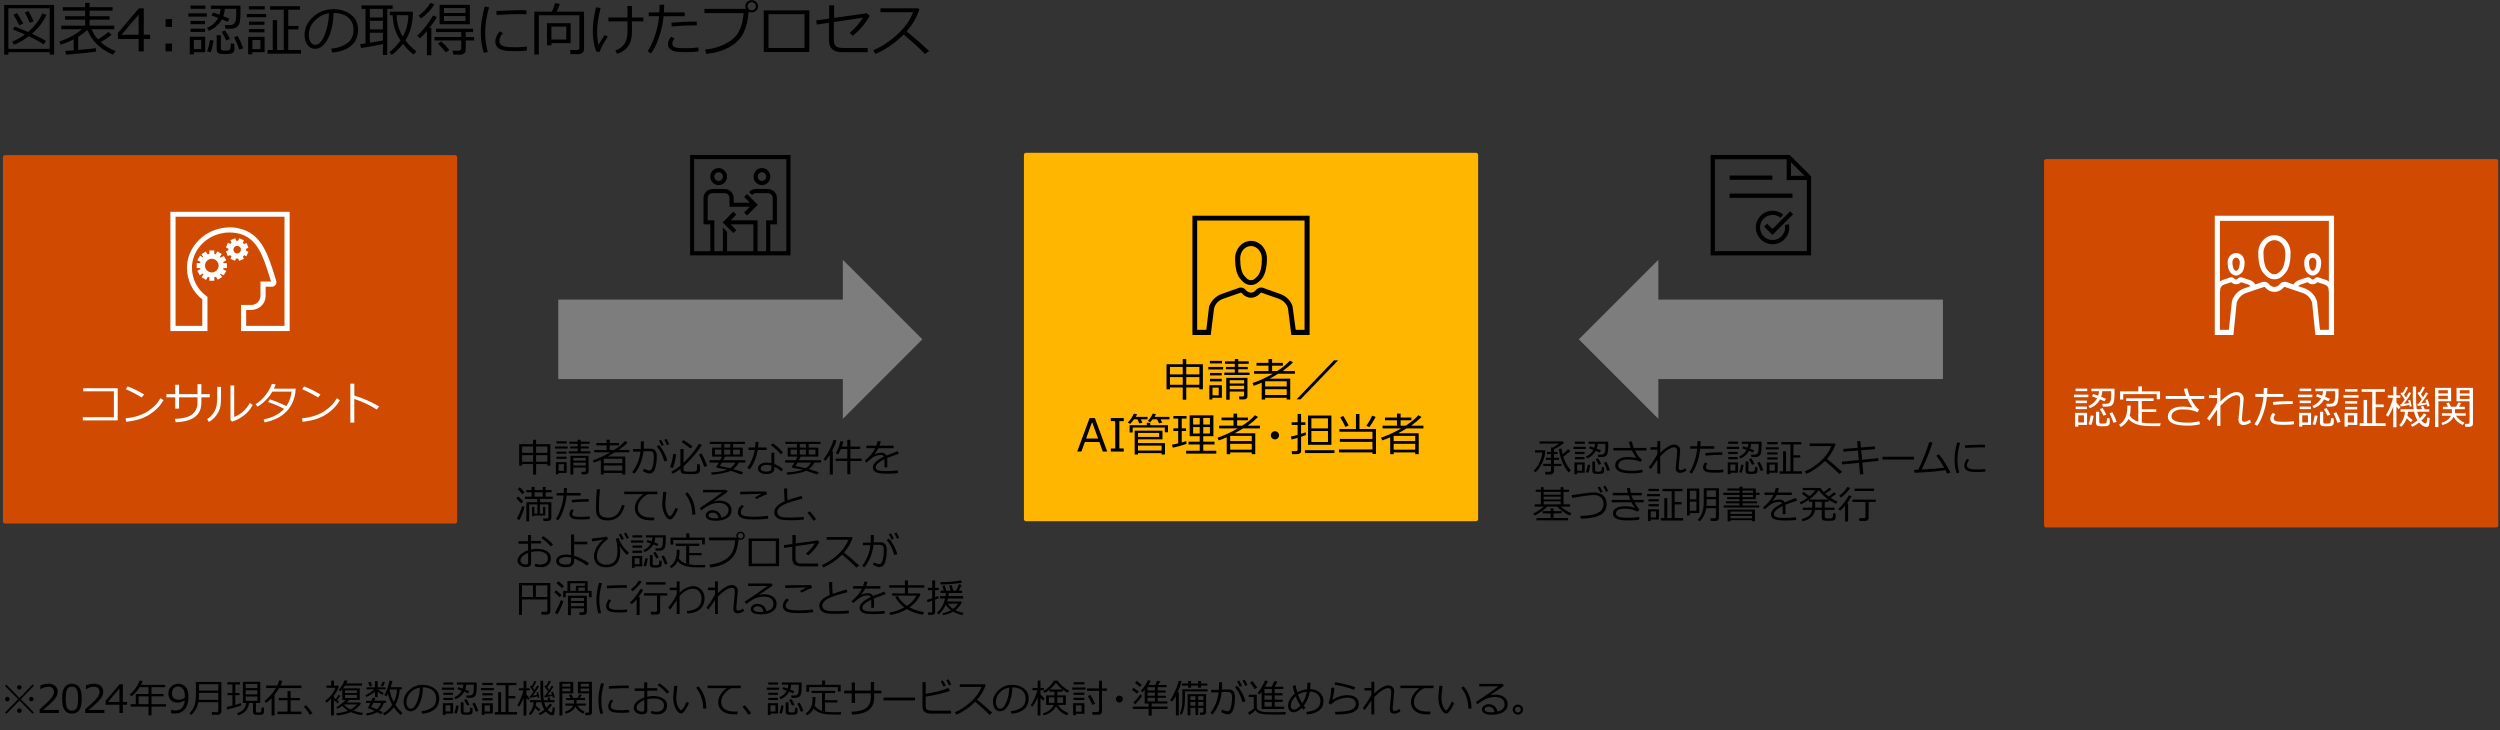 <?xml version="1.0" encoding="UTF-8"?><svg id="template" xmlns="http://www.w3.org/2000/svg" viewBox="0 0 769 224.597"><rect x="0" y="0" width="769" height="224.597" fill="#333333" stroke="none"/><defs><style>.cls-1,.cls-2{fill:#fff;}.cls-2,.cls-3,.cls-4,.cls-5,.cls-6{fill-rule:evenodd;}.cls-3{fill:#7d7d7d;}.cls-4{fill:#d04a02;stroke:#d04a02;}.cls-4,.cls-5{stroke-linecap:square;stroke-linejoin:round;stroke-width:1.333px;}.cls-7{isolation:isolate;}.cls-5{fill:#ffb600;stroke:#ffb600;}</style></defs><path d="M15.284,16.066H2.575v.756h-1.283V1.521h15.346v15.302h-1.354v-.756ZM2.575,15.038h12.709V2.549H2.575v12.489ZM13.429,13.658c-1.002-.709-2.52-1.544-4.553-2.505-1.5,1.131-3.032,2.004-4.597,2.619l-.545-.94c1.365-.557,2.675-1.301,3.929-2.232-1.395-.621-2.613-1.125-3.656-1.512l.51-.914c.938.311,2.303.867,4.096,1.67,2.016-1.729,3.492-3.633,4.43-5.713l1.266.422c-1.002,2.168-2.496,4.113-4.482,5.836,2.133.984,3.577,1.726,4.333,2.224l-.729,1.046ZM5.985,7.77c-.773-1.447-1.389-2.514-1.846-3.199l1.116-.527c.346.516.981,1.573,1.907,3.173l-1.178.554ZM9.149,7.014c-.17-.486-.674-1.55-1.512-3.19l1.178-.404c.586,1.102,1.087,2.153,1.503,3.155l-1.169.439Z"/><path d="M20.322,16.822l-.22-1.151c.609-.035,1.465-.097,2.566-.185v-3.393c-1.289.674-2.61,1.222-3.964,1.644l-.475-.949c2.736-.914,5.065-2.177,6.987-3.788h-6.381v-1.099h7.356v-1.854h-6.188v-1.063h6.188v-1.705h-6.864v-1.072h6.864V.87h1.38v1.336h7.066v1.072h-7.066v1.705h6.152v1.063h-6.152v1.854h7.567v1.099h-6.996c.545,1.195,1.21,2.232,1.995,3.111,1.477-.896,2.543-1.658,3.199-2.285l1.028.888c-.85.686-1.983,1.43-3.401,2.232,1.277,1.154,2.815,2.08,4.614,2.777l-.844,1.063c-3.785-1.541-6.404-4.066-7.857-7.576-.756.703-1.699,1.403-2.83,2.101v4.061c2.602-.229,4.418-.419,5.449-.571v1.107c-.434.111-3.492.416-9.176.914Z"/><path d="M46.171,11.988h-1.942v3.814h-1.582v-3.814h-6.372v-1.846l6.442-7.585h1.512v8.13h1.942v1.301ZM42.647,10.688v-6.196l-5.265,6.196h5.265Z"/><path d="M52.926,8.271h-1.995v-2.399h1.995v2.399ZM52.926,15.803h-1.995v-2.399h1.995v2.399Z"/><path d="M57.944,5.106v-1.011h5.687v1.011h-5.687ZM59.631,16.066v.677h-1.248v-5.449h4.737v4.772h-3.489ZM58.603,2.716v-1.011h4.57v1.011h-4.57ZM58.621,7.453v-1.011h4.438v1.011h-4.438ZM58.621,9.826v-1.011h4.438v1.011h-4.438ZM61.89,12.278h-2.259v2.812h2.259v-2.812ZM68.253,5.959c-.844,1.594-2.194,2.766-4.052,3.516l-.519-.923c1.535-.633,2.675-1.646,3.419-3.041-.721-.275-1.4-.521-2.039-.738l.492-.932c.469.141,1.122.366,1.96.677.176-.545.29-1.14.343-1.784h-3.015v-1.011h9.123l.018,1.854c0,1.143-.054,2.052-.162,2.729-.108.676-.249,1.155-.422,1.437s-.393.504-.659.668-.562.276-.884.339c-.322.061-.826.092-1.512.092-.322,0-.662-.003-1.02-.009l-.167-1.125c.029.006.149.009.36.009l1.239-.009c.703,0,1.197-.249,1.481-.747s.426-1.447.426-2.848c0-.193-.006-.653-.018-1.38h-3.48c-.076.809-.234,1.55-.475,2.224.896.34,1.535.604,1.916.791l-.606.967c-.293-.158-.876-.41-1.749-.756ZM64.808,16.084l-1.125-.316c.457-1.125.747-2.268.87-3.428l1.151.123c-.27,1.688-.568,2.895-.896,3.621ZM66.645,10.854h1.283v3.999c0,.193.058.348.172.461.114.115.24.184.378.207s.364.035.681.035c.703,0,1.121-.035,1.253-.105s.243-.161.334-.272.155-.396.193-.853.057-.788.057-.993l1.099.158v1.731c0,.346-.091.625-.272.84-.182.213-.445.359-.791.439-.346.078-.976.118-1.89.118-.521,0-.967-.022-1.336-.065-.369-.045-.654-.18-.856-.404-.202-.227-.304-.547-.304-.963v-4.333ZM69.598,12.428c-.416-.891-.888-1.767-1.415-2.628l1.063-.404c.592.861,1.09,1.726,1.494,2.593l-1.143.439ZM73.58,15.258c-.123-.434-.36-1.069-.712-1.907s-.639-1.462-.861-1.872l1.099-.448c.633,1.102,1.201,2.376,1.705,3.823l-1.23.404Z"/><path d="M75.929,5.3v-1.002h5.959v1.002h-5.959ZM77.599,16.066v.659h-1.266v-5.396h5.062v4.737h-3.797ZM76.553,2.918v-1.011h4.878v1.011h-4.878ZM76.571,7.638v-.976h4.772v.976h-4.772ZM76.571,9.949v-1.011h4.772v1.011h-4.772ZM80.095,12.296h-2.461v2.812h2.461v-2.812ZM82.319,16.506v-1.125h1.573V6.188h1.362v9.193h2.039V2.988h-4.21v-1.081h9.185v1.081h-3.604v4.992h3.146v1.072h-3.146v6.328h3.929v1.125h-10.274Z"/><path d="M102.23,16.163l-.343-1.187c1.887-.17,3.5-.718,4.839-1.644s2.008-2.309,2.008-4.148c0-1.641-.54-2.909-1.621-3.806s-2.589-1.371-4.522-1.424c-.064,3.152-.63,5.783-1.696,7.893s-2.402,3.164-4.008,3.164c-.996,0-1.779-.423-2.351-1.27s-.857-1.88-.857-3.099c0-2.01.867-3.815,2.602-5.419,1.734-1.602,3.788-2.403,6.161-2.403,2.232,0,4.072.558,5.52,1.675,1.447,1.115,2.171,2.641,2.171,4.574,0,2.203-.729,3.888-2.188,5.054s-3.363,1.846-5.713,2.039ZM101.21,4.069c-1.699.258-3.161,1.027-4.386,2.308s-1.837,2.726-1.837,4.337c0,.855.179,1.581.536,2.175.357.596.855.893,1.494.893,1.096,0,2.051-1.023,2.865-3.072.814-2.047,1.257-4.261,1.327-6.64Z"/><path d="M117.773,13.553c-2.098.445-4.339.853-6.724,1.222l-.255-1.187c.357-.041.902-.117,1.635-.229V2.733h-1.23v-1.063h9.589v1.063h-1.67v14.194h-1.345v-3.375ZM113.774,2.733v2.646h3.999v-2.646h-3.999ZM113.774,6.39v2.663h3.999v-2.663h-3.999ZM113.774,13.157c1.594-.252,2.927-.483,3.999-.694v-2.399h-3.999v3.094ZM124.69,12.445c.955,1.219,2.077,2.338,3.366,3.357l-.844,1.011c-1.119-.855-2.2-1.966-3.243-3.331-.967,1.283-2.133,2.432-3.498,3.445l-.677-.905c1.201-.896,2.338-2.092,3.41-3.586-.639-.896-1.178-1.938-1.617-3.124-.439-1.188-.718-2.732-.835-4.637h-.835v-1.081h7.11c-.023,3.445-.803,6.396-2.338,8.851ZM123.899,11.259c1.072-1.869,1.644-4.063,1.714-6.583h-3.612c.076,2.508.709,4.702,1.898,6.583Z"/><path d="M131.322,17.007v-7.444c-.896,1.061-1.623,1.805-2.18,2.232l-.791-.809c.926-.844,1.857-1.884,2.795-3.12s1.603-2.265,1.995-3.085l1.23.439c-.492.949-1.245,2.074-2.259,3.375h.571v8.411h-1.362ZM129.494,5.66l-.738-.809c1.424-1.043,2.637-2.353,3.639-3.929l1.266.422c-.492.803-1.122,1.6-1.89,2.391s-1.526,1.433-2.276,1.925ZM133.66,12.454v-1.063h8.227v-1.529h-7.77v-1.028h11.399v1.028h-2.259v1.529h2.593v1.063h-2.593v2.936c0,.41-.158.748-.475,1.015s-.683.4-1.099.4h-2.241l-.22-1.213h1.89c.211,0,.393-.07.545-.211s.229-.302.229-.483v-2.443h-8.227ZM137.166,16.146c-.75-.943-1.559-1.849-2.426-2.716l.958-.721c.791.715,1.629,1.591,2.514,2.628l-1.046.809ZM135.215,7.462V1.477h9.308v5.985h-9.308ZM136.578,3.99h6.592v-1.503h-6.592v1.503ZM143.169,4.939h-6.592v1.512h6.592v-1.512Z"/><path d="M150.053,15.979l-1.257.29c-.604-1.928-.905-4.02-.905-6.275,0-2.461.401-5.115,1.204-7.963l1.354.237c-.809,2.666-1.213,5.265-1.213,7.796,0,2.08.272,4.052.817,5.915ZM162.059,15.548c-1.225.129-2.423.193-3.595.193-1.629,0-2.847-.095-3.652-.286-.806-.189-1.416-.505-1.832-.944s-.624-1.005-.624-1.696c0-1.008.439-2.071,1.318-3.19l1.02.545c-.721.791-1.081,1.646-1.081,2.566,0,.457.194.826.584,1.107s.911.468,1.564.558c.653.092,1.581.137,2.782.137,1.219,0,2.391-.07,3.516-.211v1.222ZM161.954,4.368c-.932-.018-1.811-.026-2.637-.026-1.213,0-3.407.082-6.583.246,0-.264-.018-.659-.053-1.187,3.018-.176,5.47-.264,7.356-.264.938,0,1.562.009,1.872.026v.079c0,.27.015.645.044,1.125Z"/><path d="M177.997,16.655h-2.496l-.149-1.266h2.039c.229,0,.423-.067.584-.202s.242-.299.242-.492V4.702h-12.48v12.067h-1.38V3.586h5.449c.457-1.084.759-1.966.905-2.646l1.503.272c-.299.826-.63,1.617-.993,2.373h8.429v11.531c0,.439-.155.806-.466,1.099s-.706.439-1.187.439ZM169.613,13.263v.677h-1.362v-6.794h7.286v6.117h-5.924ZM174.183,8.174h-4.57v3.981h4.57v-3.981Z"/><path d="M186.931,11.285c-1.436,2.209-2.253,3.762-2.452,4.658l-1.081-.07c-.709-1.969-1.063-4.066-1.063-6.293,0-2.098.337-4.547,1.011-7.348l1.389.246c-.715,2.83-1.072,5.177-1.072,7.04,0,1.506.141,2.93.422,4.271.727-1.225,1.356-2.241,1.89-3.05l.958.545ZM189.84,16.576l-.554-1.028c1.283-.486,2.224-1.187,2.821-2.101s.896-2.133.896-3.656v-3.208h-5.862v-1.187h5.862V1.854h1.38v3.542h3.524v1.187h-3.524v3.349c0,3.428-1.515,5.643-4.544,6.645Z"/><path d="M204.313,1.459c0,.656-.029,1.441-.088,2.355h6.39v1.169h-6.486c-.211,2.256-.709,4.485-1.494,6.688s-1.582,3.797-2.391,4.781l-1.046-.686c.85-1.207,1.612-2.826,2.289-4.855.677-2.031,1.095-4.007,1.253-5.929h-3.199v-1.169h3.278c.035-.756.053-1.541.053-2.355h1.441ZM214.86,15.803c-.932.158-2.191.237-3.779.237-1.342,0-2.396-.056-3.16-.167s-1.366-.366-1.806-.765-.659-.885-.659-1.459c0-.832.334-1.62,1.002-2.364l.984.554c-.428.574-.642,1.128-.642,1.661-.006.363.191.677.593.94s1.525.396,3.371.396c1.406,0,2.748-.079,4.025-.237l.07,1.204ZM214.341,6.662l-.018,1.151c-.287-.012-.551-.018-.791-.018-2.098,0-4.403.12-6.917.36l-.088-1.16c2.291-.24,4.556-.36,6.794-.36.393,0,.732.009,1.02.026Z"/><path d="M230.296,3.595c-.217,2.666-.749,4.849-1.596,6.548s-2.248,3.123-4.205,4.271-4.374,1.869-7.251,2.162l-.36-1.327c3.064-.293,5.74-1.248,8.028-2.865s3.559-4.4,3.811-8.35h-12.041v-1.301h12.771c-.117-.24-.179-.513-.185-.817,0-.516.188-.952.566-1.31s.849-.542,1.411-.554c.527,0,.977.179,1.349.536s.564.809.576,1.354c0,.521-.188.961-.562,1.318s-.829.542-1.362.554c-.352,0-.668-.073-.949-.22ZM231.21,3.19c.34,0,.637-.12.892-.36s.383-.533.383-.879c0-.352-.125-.653-.374-.905s-.549-.378-.9-.378c-.34,0-.636.125-.888.373-.252.25-.378.544-.378.884s.124.636.373.888.547.378.893.378Z"/><path d="M248.956,15.987h-14.027V3.19h14.027v12.797ZM247.462,14.757V4.359h-11.074v10.397h11.074Z"/><path d="M267.52,4.86c-1.406,2.49-3.146,4.535-5.221,6.135l-.958-.879c1.635-1.312,2.997-2.871,4.087-4.676l-8.947,1.336v5.52c0,.826.206,1.443.619,1.851s1.191.61,2.334.61h7.488v1.301h-7.866c-2.713,0-4.069-1.219-4.069-3.656v-5.405l-3.744.562-.158-1.292,3.973-.562V1.617h1.529v3.876l10.028-1.406.905.773Z"/><path d="M285.815,15.662l-1.248.967c-1.605-1.652-3.8-3.65-6.583-5.994-2.912,2.801-5.81,4.775-8.692,5.924l-.668-1.116c2.414-.984,4.818-2.544,7.212-4.681,2.394-2.135,4.07-4.469,5.031-7h-10.028v-1.222h11.61l.36.325c-.82,2.484-2.136,4.752-3.946,6.803,1.793,1.4,4.11,3.398,6.952,5.994Z"/><path d="M10.429,219.159l-.41.387-4.02-4.043-4.02,4.055-.41-.387,4.008-4.102-4.043-4.09.41-.387,4.055,4.107,4.02-4.154.41.381-4.043,4.143,4.043,4.09ZM1.535,215.046c0-.191.068-.355.205-.492s.301-.205.492-.205.355.068.492.205.205.301.205.492-.068.355-.205.492-.301.205-.492.205-.355-.068-.492-.205-.205-.301-.205-.492ZM5.255,211.448c0-.191.068-.355.205-.492s.301-.205.492-.205.355.068.492.205.205.301.205.492-.068.354-.205.489-.301.202-.492.202-.355-.067-.492-.202-.205-.298-.205-.489ZM5.255,218.608c0-.191.068-.355.205-.492s.301-.205.492-.205.355.068.492.205.205.301.205.492-.068.355-.205.492-.301.205-.492.205-.355-.068-.492-.205-.205-.301-.205-.492ZM8.964,215.046c0-.191.068-.355.205-.492s.301-.205.492-.205.354.068.489.205.202.301.202.492-.067.355-.202.492-.298.205-.489.205-.355-.068-.492-.205-.205-.301-.205-.492Z"/><path d="M18.096,219.317h-5.906v-1.143c.625-.539,1.327-1.166,2.106-1.881s1.358-1.344,1.737-1.887.568-1.086.568-1.629c0-.48-.159-.855-.478-1.125s-.751-.404-1.298-.404c-.801,0-1.588.254-2.361.762h-.059v-1.143c.789-.375,1.605-.562,2.449-.562.891,0,1.592.216,2.104.647s.768,1.021.768,1.767c0,.398-.065.779-.196,1.143s-.335.717-.612,1.061-.609.709-.996,1.096-1.275,1.172-2.666,2.355h4.84v.943Z"/><path d="M22.125,219.499c-1.039,0-1.803-.371-2.291-1.113s-.732-1.9-.732-3.475.245-2.734.735-3.48,1.253-1.119,2.288-1.119c1.027,0,1.787.374,2.279,1.122s.738,1.903.738,3.466c0,1.578-.244,2.739-.732,3.483s-1.25,1.116-2.285,1.116ZM22.125,211.208c-.668,0-1.152.265-1.453.794s-.451,1.499-.451,2.909c0,1.398.15,2.363.451,2.895s.785.797,1.453.797,1.151-.266,1.45-.797.448-1.5.448-2.906c0-1.379-.148-2.339-.445-2.88s-.781-.812-1.453-.812Z"/><path d="M32.118,219.317h-5.906v-1.143c.625-.539,1.327-1.166,2.106-1.881s1.358-1.344,1.737-1.887.568-1.086.568-1.629c0-.48-.159-.855-.478-1.125s-.751-.404-1.298-.404c-.801,0-1.588.254-2.361.762h-.059v-1.143c.789-.375,1.605-.562,2.449-.562.891,0,1.592.216,2.104.647s.768,1.021.768,1.767c0,.398-.065.779-.196,1.143s-.335.717-.612,1.061-.609.709-.996,1.096-1.275,1.172-2.666,2.355h4.84v.943Z"/><path d="M39.086,216.774h-1.295v2.543h-1.055v-2.543h-4.248v-1.23l4.295-5.057h1.008v5.42h1.295v.867ZM36.737,215.907v-4.131l-3.51,4.131h3.51Z"/><path d="M40.172,217.354v-.744h1.594v-3.135h3.914v-2.092h-2.719c-.773,1.188-1.609,2.121-2.508,2.801l-.551-.527c1.434-1.215,2.453-2.654,3.059-4.318l.92.17c-.16.438-.324.82-.492,1.148h7.395v.727h-4.184v2.092h3.721v.709h-3.721v2.426h4.477v.744h-4.477v2.695h-.92v-2.695h-5.508ZM42.645,216.61h3.035v-2.426h-3.035v2.426Z"/><path d="M52.645,219.353v-1.037h.07c.328.156.711.234,1.148.234,1.805,0,2.797-1.045,2.977-3.135-.781.469-1.5.703-2.156.703-.891,0-1.595-.247-2.112-.741s-.776-1.171-.776-2.03c0-.883.289-1.609.867-2.18s1.297-.855,2.156-.855c.98,0,1.751.337,2.312,1.011s.841,1.688.841,3.044c0,1.625-.369,2.885-1.107,3.779s-1.797,1.342-3.176,1.342c-.406,0-.754-.045-1.043-.135ZM56.84,214.677l.018-.521c0-.953-.176-1.685-.527-2.194s-.859-.765-1.523-.765c-.582,0-1.043.187-1.383.56s-.51.888-.51,1.544c0,.562.158,1.024.475,1.386s.84.542,1.57.542c.598,0,1.225-.184,1.881-.551Z"/><path d="M67.052,219.897h-1.828l-.094-.855h1.529c.324,0,.486-.152.486-.457v-2.578h-6.123c-.27,1.488-1.006,2.797-2.209,3.926l-.562-.51c.578-.539,1.057-1.235,1.436-2.089s.568-1.999.568-3.437v-4.137h7.846v9.146c0,.285-.108.521-.325.709s-.458.281-.724.281ZM67.146,215.269v-2.15h-5.936v.633c0,.609-.023,1.115-.07,1.518h6.006ZM67.146,212.421v-1.951h-5.936v1.951h5.936Z"/><path d="M69.912,218.228l-.182-.791c.441-.086,1.029-.219,1.764-.398v-3.199h-1.482v-.674h1.482v-2.619h-1.553v-.697h3.891v.697h-1.459v2.619h1.312v.674h-1.312v2.977c.789-.211,1.385-.393,1.787-.545l.123.697c-.289.133-.951.347-1.986.642s-1.83.501-2.385.618ZM77.833,216.235h-1.219c-.207,1.938-1.33,3.203-3.369,3.797l-.334-.627c1.707-.547,2.639-1.604,2.795-3.17h-.996v-6.521h5.338v6.521h-1.324v2.508c0,.137.049.242.146.316s.303.111.615.111c.309,0,.525-.035.65-.105s.206-.197.243-.381.065-.547.085-1.09l.732.07.006.949c0,.32-.016.545-.047.674s-.102.243-.211.343-.249.169-.419.208-.511.059-1.022.059c-.375,0-.681-.012-.917-.035s-.421-.112-.554-.267-.199-.372-.199-.653v-2.707ZM75.583,211.659h3.574v-1.289h-3.574v1.289ZM75.583,213.593h3.574v-1.277h-3.574v1.277ZM79.158,214.255h-3.574v1.307h3.574v-1.307Z"/><path d="M83.542,220.085v-5.355c-.586.625-1.145,1.121-1.676,1.488l-.486-.574c1.395-1.125,2.557-2.459,3.486-4.002h-2.977v-.762h3.393c.262-.539.457-1.078.586-1.617l.967.188c-.113.43-.301.906-.562,1.43h6.439v.762h-6.855c-.402.688-.871,1.367-1.406,2.039v6.404h-.908ZM85.371,219.669v-.785h3.082v-3.475h-2.707v-.732h2.707v-2.133h.943v2.133h2.842v.732h-2.842v3.475h3.305v.785h-7.33Z"/><path d="M96.129,219.376l-.803.516c-.508-.836-1.115-1.668-1.822-2.496l.686-.48c.855,1.012,1.502,1.832,1.939,2.461Z"/><path d="M101.829,220.073v-5.109c-.457.461-.934.867-1.43,1.219l-.346-.592c.734-.559,1.384-1.199,1.948-1.922s.956-1.42,1.175-2.092h-2.742v-.686h1.447v-1.541h.844v1.541h1.307l.199.246c-.297.965-.807,1.91-1.529,2.836v.551c.191.184.385.354.58.51l.861-1.312.539.293-.961,1.354c.227.168.408.301.545.398l-.352.598c-.273-.223-.678-.561-1.213-1.014v4.723h-.873ZM105.297,217.138c-.613.426-1.096.719-1.447.879l-.393-.516c.418-.211.92-.534,1.506-.97s1.061-.843,1.424-1.222h-1.09v-3.258c-.195.242-.389.451-.58.627l-.539-.451c.359-.406.715-.89,1.066-1.45s.602-1.065.75-1.515l.891.135c-.062.172-.176.441-.34.809h4.811v.686h-5.221c-.191.293-.389.574-.592.844h5.115v3.574h-3.293c-.207.25-.453.508-.738.773h4.055l.352.316c-.555.867-1.342,1.594-2.361,2.18.965.344,1.969.58,3.012.709l-.369.709c-1.258-.188-2.393-.508-3.404-.961-1.16.535-2.582.881-4.266,1.037l-.246-.639c1.73-.223,2.947-.502,3.65-.838-.715-.418-1.299-.904-1.752-1.459ZM105.913,216.692l-.059.041c.512.625,1.176,1.131,1.992,1.518.691-.367,1.342-.887,1.951-1.559h-3.885ZM106.129,213.194h3.668v-.855h-3.668v.855ZM109.797,213.769h-3.668v.943h3.668v-.943Z"/><path d="M112.679,214.378l-.311-.551c.375-.156.835-.408,1.38-.756s.999-.691,1.362-1.031h-2.35v-.609h2.572v-1.922h.855v1.922h2.426v.609h-2.373c.535.434,1.143.811,1.822,1.131l-.416.586c-.395-.199-.881-.521-1.459-.967v1.641h-.855v-1.658c-.883.707-1.768,1.242-2.654,1.605ZM116.001,219.054c-.895.551-1.961.887-3.199,1.008l-.176-.615c1.023-.148,1.887-.408,2.59-.779-.863-.41-1.48-.664-1.852-.762-.09,0-.135-.07-.135-.211,0-.027.008-.055.023-.082.195-.348.428-.812.697-1.395h-1.371v-.662h1.664c.18-.414.303-.717.369-.908l.855.135c-.07.176-.184.434-.34.773h3.633v.662h-.727c-.223.918-.678,1.695-1.365,2.332.449.215.795.387,1.037.516l-.486.662c-.277-.176-.684-.4-1.219-.674ZM113.74,211.149l-.475-1.225.709-.211.492,1.225-.727.211ZM115.925,218.198c.648-.551,1.061-1.211,1.236-1.98h-2.338c-.309.645-.518,1.053-.627,1.225.301.102.877.354,1.729.756ZM117.83,211.173l-.674-.17.539-1.312.738.158-.604,1.324ZM121.122,217.571c-.777,1.043-1.744,1.877-2.9,2.502l-.416-.604c1.191-.727,2.135-1.623,2.83-2.689-.66-1.203-1.096-2.324-1.307-3.363-.156.312-.309.584-.457.814l-.674-.416c.355-.578.685-1.298.987-2.159s.513-1.634.63-2.317l.902.111c-.117.625-.295,1.27-.533,1.934h3.41v.686h-.639c-.09,1.758-.531,3.33-1.324,4.717.633.988,1.357,1.818,2.174,2.49l-.604.662c-.832-.77-1.525-1.559-2.08-2.367ZM121.117,215.942c.633-1.246.959-2.535.979-3.867l-2.18.018-.053.135c.188,1.301.605,2.539,1.254,3.715Z"/><path d="M129.844,219.558l-.229-.791c1.258-.113,2.333-.479,3.226-1.096s1.339-1.539,1.339-2.766c0-1.094-.36-1.939-1.081-2.537s-1.726-.914-3.015-.949c-.043,2.102-.42,3.855-1.131,5.262s-1.602,2.109-2.672,2.109c-.664,0-1.187-.282-1.567-.847s-.571-1.253-.571-2.065c0-1.34.578-2.544,1.734-3.612s2.525-1.603,4.107-1.603c1.488,0,2.715.372,3.68,1.116s1.447,1.761,1.447,3.05c0,1.469-.486,2.592-1.459,3.369s-2.242,1.23-3.809,1.359ZM129.164,211.495c-1.133.172-2.107.685-2.924,1.538s-1.225,1.817-1.225,2.892c0,.57.119,1.054.357,1.45s.57.595.996.595c.73,0,1.367-.683,1.91-2.048s.838-2.841.885-4.427Z"/><path d="M135.924,212.187v-.674h3.791v.674h-3.791ZM137.049,219.493v.451h-.832v-3.633h3.158v3.182h-2.326ZM136.364,210.593v-.674h3.047v.674h-3.047ZM136.375,213.751v-.674h2.959v.674h-2.959ZM136.375,215.333v-.674h2.959v.674h-2.959ZM138.555,216.968h-1.506v1.875h1.506v-1.875ZM142.797,212.755c-.562,1.062-1.463,1.844-2.701,2.344l-.346-.615c1.023-.422,1.783-1.098,2.279-2.027-.48-.184-.934-.348-1.359-.492l.328-.621c.312.094.748.244,1.307.451.117-.363.193-.76.229-1.189h-2.01v-.674h6.082l.012,1.236c0,.762-.036,1.368-.108,1.819s-.166.771-.281.958-.262.336-.439.445-.374.185-.589.226-.551.062-1.008.062c-.215,0-.441-.002-.68-.006l-.111-.75c.02.004.1.006.24.006l.826-.006c.469,0,.798-.166.987-.498s.284-.965.284-1.898c0-.129-.004-.436-.012-.92h-2.32c-.051.539-.156,1.033-.316,1.482.598.227,1.023.402,1.277.527l-.404.645c-.195-.105-.584-.273-1.166-.504ZM140.5,219.505l-.75-.211c.305-.75.498-1.512.58-2.285l.768.082c-.18,1.125-.379,1.93-.598,2.414ZM141.725,216.019h.855v2.666c0,.129.038.231.114.308s.16.122.252.138.243.023.454.023c.469,0,.747-.023.835-.07s.162-.107.223-.182.104-.264.129-.568.038-.525.038-.662l.732.105v1.154c0,.23-.061.417-.182.56s-.297.24-.527.293-.65.079-1.26.079c-.348,0-.645-.015-.891-.044s-.437-.119-.571-.27-.202-.364-.202-.642v-2.889ZM143.694,217.067c-.277-.594-.592-1.178-.943-1.752l.709-.27c.395.574.727,1.15.996,1.729l-.762.293ZM146.348,218.954c-.082-.289-.24-.713-.475-1.271s-.426-.975-.574-1.248l.732-.299c.422.734.801,1.584,1.137,2.549l-.82.27Z"/><path d="M147.938,212.315v-.668h3.973v.668h-3.973ZM149.051,219.493v.439h-.844v-3.598h3.375v3.158h-2.531ZM148.354,210.728v-.674h3.252v.674h-3.252ZM148.366,213.874v-.65h3.182v.65h-3.182ZM148.366,215.415v-.674h3.182v.674h-3.182ZM150.715,216.979h-1.641v1.875h1.641v-1.875ZM152.198,219.786v-.75h1.049v-6.129h.908v6.129h1.359v-8.262h-2.807v-.721h6.123v.721h-2.402v3.328h2.098v.715h-2.098v4.219h2.619v.75h-6.85Z"/><path d="M159.683,217.331l-.527-.404c.352-.57.717-1.321,1.096-2.253s.631-1.708.756-2.329h-1.395v-.645h1.441v-2.268h.855v2.268h1.02v.645h-1.02v1.283c.391.48.742.877,1.055,1.189l-.48.539-.574-.703v5.455h-.855v-5.396c-.371.949-.828,1.822-1.371,2.619ZM163.134,219.997l-.475-.463c.387-.379.721-.887,1.002-1.523s.441-1.301.48-1.992h-1.154v-.662h3.439c-.137-.875-.205-1.979-.205-3.311,0-.191.004-.553.012-1.084v-1.564h.855l-.012,2.736c0,1.465.059,2.539.176,3.223h1.418l-.322-.709.615-.182.404.891h1.195v.662h-3.176c.164.672.385,1.246.662,1.723.508-.516.873-.955,1.096-1.318l.686.404c-.391.547-.84,1.055-1.348,1.523.457.504.816.756,1.078.756.121,0,.213-.066.275-.199s.121-.586.176-1.359l.662.111c-.039,1.023-.11,1.674-.214,1.951s-.331.416-.683.416c-.559,0-1.191-.387-1.898-1.16-.57.457-1.16.83-1.77,1.119l-.428-.504c.68-.375,1.27-.771,1.77-1.189-.406-.629-.707-1.387-.902-2.273h-1.6c-.02.34-.068.684-.146,1.031.473.465.932.855,1.377,1.172l-.451.586c-.262-.219-.639-.566-1.131-1.043-.32.895-.809,1.639-1.465,2.232ZM163.023,214.647l-.105-.586.311-.029c.234-.301.525-.721.873-1.26-.441-.66-.812-1.174-1.113-1.541l.416-.387.182.252c.215-.348.48-.895.797-1.641l.592.199c-.301.613-.656,1.24-1.066,1.881l.527.709c.363-.586.633-1.049.809-1.389l.562.24c-.344.652-.979,1.605-1.904,2.859.387-.051.818-.119,1.295-.205l-.188-.744.516-.123c.188.652.326,1.213.416,1.682l-.516.135c-.016-.082-.055-.246-.117-.492-.594.145-1.355.291-2.285.439ZM167.517,214.513l-.111-.551.328-.041c.238-.293.527-.697.867-1.213-.195-.285-.58-.809-1.154-1.57l.428-.393.141.199c.34-.547.605-1.066.797-1.559l.615.234c-.246.531-.602,1.133-1.066,1.805l.568.779c.32-.508.572-.938.756-1.289l.586.258c-.504.824-1.113,1.709-1.828,2.654.559-.078,1.004-.148,1.336-.211l-.217-.703.539-.176c.223.609.402,1.189.539,1.74l-.574.17c-.023-.105-.074-.295-.152-.568-.602.148-1.4.293-2.396.434Z"/><path d="M172.972,213.265v6.803h-.891v-10.342h4.248v3.539h-3.357ZM172.972,211.208h2.496v-.873h-2.496v.873ZM175.468,211.794h-2.496v.855h2.496v-.855ZM176.98,217.343c-.547,1.102-1.531,1.826-2.953,2.174l-.234-.586c.574-.145,1.087-.387,1.538-.727s.765-.719.94-1.137h-2.367v-.662h2.631v-1.061h-2.373v-.65h1.336l-.457-.92.709-.17.533,1.09h1.377l.592-1.125.744.182-.598.943h1.553v.65h-2.607v1.061h2.842v.662h-2.566c.562.836,1.299,1.445,2.209,1.828l-.416.621c-1.074-.438-1.885-1.162-2.432-2.174ZM181.111,219.997h-1.049l-.111-.785h.82c.105,0,.201-.039.287-.117s.129-.166.129-.264v-5.566h-3.428v-3.539h4.33v9.387c0,.59-.326.885-.979.885ZM178.615,211.208h2.572v-.873h-2.572v.873ZM181.187,211.794h-2.572v.855h2.572v-.855Z"/><path d="M185.522,219.435l-.838.193c-.402-1.285-.604-2.68-.604-4.184,0-1.641.268-3.41.803-5.309l.902.158c-.539,1.777-.809,3.51-.809,5.197,0,1.387.182,2.701.545,3.943ZM193.526,219.147c-.816.086-1.615.129-2.396.129-1.086,0-1.897-.063-2.435-.19s-.944-.337-1.222-.63-.416-.67-.416-1.131c0-.672.293-1.381.879-2.127l.68.363c-.48.527-.721,1.098-.721,1.711,0,.305.13.551.39.738s.607.312,1.043.372,1.054.091,1.854.091c.812,0,1.594-.047,2.344-.141v.814ZM193.455,211.694c-.621-.012-1.207-.018-1.758-.018-.809,0-2.271.055-4.389.164,0-.176-.012-.439-.035-.791,2.012-.117,3.646-.176,4.904-.176.625,0,1.041.006,1.248.018v.053c0,.18.01.43.029.75Z"/><path d="M200.18,219.388l.217-.721c.473.18.973.27,1.5.27.73,0,1.305-.17,1.723-.51s.627-.826.627-1.459c0-.691-.281-1.217-.844-1.576s-1.346-.539-2.35-.539c-.672,0-1.322.074-1.951.223v3.521c0,.75-.568,1.125-1.705,1.125-.652,0-1.226-.192-1.72-.577s-.741-.872-.741-1.462c0-.648.308-1.258.923-1.828s1.384-1.008,2.306-1.312v-2.016h-2.918v-.768h2.895v-1.898h.961v1.811h3.059v.768h-3.059v1.852c.637-.137,1.281-.205,1.934-.205,1.172,0,2.156.25,2.953.75s1.195,1.195,1.195,2.086-.278,1.586-.835,2.086-1.312.75-2.265.75c-.797,0-1.432-.123-1.904-.369ZM198.188,215.356c-.672.266-1.236.604-1.693,1.014s-.686.832-.686,1.266c0,.414.167.729.501.946s.706.325,1.116.325c.508,0,.762-.18.762-.539v-3.012ZM205.87,212.813l-.756.539c-.766-.949-1.723-1.82-2.871-2.613l.615-.545c.484.309,1.022.72,1.614,1.233s1.058.976,1.397,1.386Z"/><path d="M211.918,216.224c-.133.371-.343.824-.63,1.359s-.58.981-.879,1.339-.608.536-.929.536c-.195,0-.369-.047-.521-.141s-.352-.275-.598-.545-.472-.64-.677-1.11-.356-.964-.454-1.479-.146-1.018-.146-1.506c0-.438.045-1.057.135-1.857.094-.84.145-1.453.152-1.84h.984c-.016.352-.078.965-.188,1.84-.098.781-.146,1.398-.146,1.852,0,.68.071,1.29.214,1.831s.35,1.007.621,1.397.47.586.595.586c.203,0,.477-.278.82-.835s.652-1.157.926-1.802l.721.375ZM217.28,217.946l-.984.029v-.105c0-1.156-.188-2.281-.562-3.375s-.91-2.07-1.605-2.93l.721-.457c1.594,1.824,2.404,4.104,2.432,6.838Z"/><path d="M227.86,211.694h-2.936c-.715.305-1.41.862-2.086,1.673s-1.014,1.653-1.014,2.528c0,.676.18,1.239.539,1.69s.839.781,1.438.99,1.397.313,2.394.313c.227,0,.461-.006.703-.018l-.059.867h-.029c-.723,0-1.321-.013-1.796-.038s-.977-.121-1.506-.287-.995-.419-1.397-.759-.701-.732-.896-1.178-.293-.949-.293-1.512c0-.785.24-1.563.721-2.335s1.111-1.425,1.893-1.96h-5.877v-.779h10.201v.803Z"/><path d="M231.038,219.376l-.803.516c-.508-.836-1.115-1.668-1.822-2.496l.686-.48c.855,1.012,1.502,1.832,1.939,2.461Z"/><path d="M235.884,212.187v-.674h3.791v.674h-3.791ZM237.009,219.493v.451h-.832v-3.633h3.158v3.182h-2.326ZM236.324,210.593v-.674h3.047v.674h-3.047ZM236.335,213.751v-.674h2.959v.674h-2.959ZM236.335,215.333v-.674h2.959v.674h-2.959ZM238.515,216.968h-1.506v1.875h1.506v-1.875ZM242.757,212.755c-.562,1.062-1.463,1.844-2.701,2.344l-.346-.615c1.023-.422,1.783-1.098,2.279-2.027-.48-.184-.934-.348-1.359-.492l.328-.621c.312.094.748.244,1.307.451.117-.363.193-.76.229-1.189h-2.01v-.674h6.082l.012,1.236c0,.762-.036,1.368-.108,1.819s-.166.771-.281.958-.262.336-.439.445-.374.185-.589.226-.551.062-1.008.062c-.215,0-.441-.002-.68-.006l-.111-.75c.02.004.1.006.24.006l.826-.006c.469,0,.798-.166.987-.498s.284-.965.284-1.898c0-.129-.004-.436-.012-.92h-2.32c-.051.539-.156,1.033-.316,1.482.598.227,1.023.402,1.277.527l-.404.645c-.195-.105-.584-.273-1.166-.504ZM240.46,219.505l-.75-.211c.305-.75.498-1.512.58-2.285l.768.082c-.18,1.125-.379,1.93-.598,2.414ZM241.685,216.019h.855v2.666c0,.129.038.231.114.308s.16.122.252.138.243.023.454.023c.469,0,.747-.023.835-.07s.162-.107.223-.182.104-.264.129-.568.038-.525.038-.662l.732.105v1.154c0,.23-.061.417-.182.56s-.297.24-.527.293-.65.079-1.26.079c-.348,0-.645-.015-.891-.044s-.437-.119-.571-.27-.202-.364-.202-.642v-2.889ZM243.654,217.067c-.277-.594-.592-1.178-.943-1.752l.709-.27c.395.574.727,1.15.996,1.729l-.762.293ZM246.308,218.954c-.082-.289-.24-.713-.475-1.271s-.426-.975-.574-1.248l.732-.299c.422.734.801,1.584,1.137,2.549l-.82.27Z"/><path d="M250.595,217.067c.5.727,1.215,1.242,2.145,1.547l.111.035v-5.455h-3.205v-.709h7.254v.709h-3.117v2.18h3.814v.697h-3.814v2.818c.707.129,1.711.193,3.012.193.375,0,1.035-.01,1.98-.029l-.199.762h-.984c-1.277,0-2.21-.02-2.798-.059s-1.155-.116-1.702-.231-1.074-.313-1.582-.595-.92-.607-1.236-.979c-.453.883-1.129,1.578-2.027,2.086l-.463-.592c.539-.328.966-.726,1.28-1.192s.541-.963.68-1.488.208-1.247.208-2.165v-.205h.891c0,1.16-.082,2.051-.246,2.672ZM257.72,212.726v-1.354h-8.836v1.43h-.844v-2.156h4.834v-1.307h.943v1.307h4.775v2.08h-.873Z"/><path d="M263.007,216.235h-1.02v-2.965h-2.32v-.85h2.32v-2.473h1.02v2.473h4.857v-2.643h1.02v2.643h2.209v.85h-2.209v1.418c0,3.273-2.26,4.984-6.779,5.133l-.193-.873c2.188-.078,3.727-.495,4.617-1.251s1.336-1.751,1.336-2.985v-1.441h-4.857v2.965Z"/><path d="M281.45,215.438h-9.691v-.867h9.691v.867Z"/><path d="M292.542,219.511h-6.023c-.445,0-.838-.04-1.178-.12s-.626-.201-.858-.363-.412-.373-.539-.633-.19-.685-.19-1.274v-7.318h.996v3.65c3.301-.609,5.625-1.23,6.973-1.863l.492.891c-.652.289-1.769.62-3.349.993s-2.952.638-4.116.794v2.771c0,.426.046.742.138.949s.297.36.615.46.745.149,1.28.149h5.76v.914ZM290.896,210.921l-.674.299c-.285-.648-.568-1.197-.85-1.646l.639-.287c.332.512.627,1.057.885,1.635ZM292.601,210.558l-.674.275c-.262-.609-.541-1.148-.838-1.617l.609-.287c.324.5.625,1.043.902,1.629Z"/><path d="M305.204,219.224l-.832.645c-1.07-1.102-2.533-2.434-4.389-3.996-1.941,1.867-3.873,3.184-5.795,3.949l-.445-.744c1.609-.656,3.212-1.696,4.808-3.12s2.714-2.979,3.354-4.667h-6.686v-.814h7.74l.24.217c-.547,1.656-1.424,3.168-2.631,4.535,1.195.934,2.74,2.266,4.635,3.996Z"/><path d="M311.148,219.558l-.229-.791c1.258-.113,2.333-.479,3.226-1.096s1.339-1.539,1.339-2.766c0-1.094-.36-1.939-1.081-2.537s-1.726-.914-3.015-.949c-.043,2.102-.42,3.855-1.131,5.262s-1.602,2.109-2.672,2.109c-.664,0-1.187-.282-1.567-.847s-.571-1.253-.571-2.065c0-1.34.578-2.544,1.734-3.612s2.525-1.603,4.107-1.603c1.488,0,2.715.372,3.68,1.116s1.447,1.761,1.447,3.05c0,1.469-.486,2.592-1.459,3.369s-2.242,1.23-3.809,1.359ZM310.468,211.495c-1.133.172-2.107.685-2.924,1.538s-1.225,1.817-1.225,2.892c0,.57.119,1.054.357,1.45s.57.595.996.595c.73,0,1.367-.683,1.91-2.048s.838-2.841.885-4.427Z"/><path d="M317.585,217.366l-.516-.428c.383-.52.778-1.252,1.187-2.197s.685-1.752.829-2.42h-1.5v-.686h1.594v-2.273h.867v2.273h1.043v.686h-1.043v1.236c.254.328.67.766,1.248,1.312l-.463.686c-.227-.23-.488-.551-.785-.961v5.473h-.867v-5.584c-.465,1.16-.996,2.121-1.594,2.883ZM324.341,213.903v-1.143h-1.494v-.639c-.504.406-1.01.75-1.518,1.031l-.428-.539c1.488-.879,2.586-1.969,3.293-3.27h1.148c.281.547.792,1.129,1.532,1.746s1.409,1.064,2.007,1.342l-.492.662c-.512-.27-1.021-.602-1.529-.996v.662h-1.629v1.143h2.619v2.936h-2.385c.656,1.125,1.725,1.961,3.205,2.508l-.451.686c-.758-.297-1.437-.695-2.036-1.195s-1.054-1.043-1.362-1.629c-.258.598-.722,1.165-1.392,1.702s-1.46.915-2.37,1.134l-.293-.609c.82-.234,1.521-.579,2.101-1.034s.997-.976,1.251-1.562h-2.326v-2.936h2.549ZM324.341,214.524h-1.705v1.676h1.705v-1.676ZM322.888,212.087h3.967c-.871-.676-1.555-1.365-2.051-2.068-.523.77-1.162,1.459-1.916,2.068ZM327.007,214.524h-1.775v1.676h1.775v-1.676Z"/><path d="M329.799,212.14v-.674h4.125v.674h-4.125ZM330.948,219.569v.439h-.867v-3.697h3.498v3.258h-2.631ZM330.227,210.522v-.674h3.375v.674h-3.375ZM330.239,213.733v-.674h3.305v.674h-3.305ZM330.239,215.31v-.674h3.305v.674h-3.305ZM332.7,216.985h-1.752v1.922h1.752v-1.922ZM337.803,219.862h-1.752l-.1-.832h1.518c.156,0,.294-.047.413-.141s.179-.213.179-.357v-6.023h-3.686v-.75h3.686v-2.385h.914v2.385h1.482v.75h-1.482v6.352c0,.293-.109.533-.328.721s-.5.281-.844.281ZM336.028,216.839c-.527-1.141-.996-2.059-1.406-2.754l.791-.352c.586.953,1.072,1.857,1.459,2.713l-.844.393Z"/><path d="M343.238,215.034c0-.297.105-.551.316-.762s.465-.316.762-.316.551.105.762.316.316.465.316.762-.105.551-.316.762-.465.316-.762.316-.551-.105-.762-.316-.316-.465-.316-.762Z"/><path d="M349.712,213.364c-.289-.266-.809-.666-1.559-1.201l.527-.598c.434.281.965.664,1.594,1.148l-.562.65ZM353.322,220.114v-2.039h-4.875v-.721h4.875v-.943h-1.213v-4.271c-.246.32-.475.586-.686.797l-.475-.428c1.02-1.156,1.732-2.25,2.139-3.281l.896.211c-.191.387-.428.807-.709,1.26h2.074c.273-.523.486-.965.639-1.324l.92.211c-.086.172-.32.543-.703,1.113h2.637v.686h-2.719v1.002h2.438v.662h-2.438v.967h2.537v.633h-2.537v1.102h2.977v.662h-4.834v.943h4.869v.721h-4.869v2.039h-.943ZM349.162,216.681l-.539-.609c.758-.688,1.451-1.504,2.08-2.449l.633.428c-.238.379-.575.831-1.011,1.356s-.823.95-1.163,1.274ZM350.638,211.284l-1.529-1.236.562-.562c.742.523,1.262.91,1.559,1.16l-.592.639ZM352.988,211.384v1.002h2.256v-1.002h-2.256ZM352.988,213.048v.967h2.256v-.967h-2.256ZM352.988,214.647v1.102h2.256v-1.102h-2.256Z"/><path d="M361.708,220.044v-5.977c-.336.605-.725,1.195-1.166,1.77l-.598-.439c.535-.773,1.069-1.774,1.603-3.003s.864-2.224.993-2.985l.926.088c-.164.855-.57,2.01-1.219,3.463h.363v7.084h-.902ZM364.503,212.667v2.139c0,2.121-.326,3.799-.979,5.033l-.627-.357c.531-1.215.797-2.711.797-4.488v-2.965h7.781v.639h-6.973ZM365.47,211.53v-.639h-1.91v-.662h1.91v-.756h.914v.756h2.156v-.756h.92v.756h1.922v.662h-1.922v.639h-.92v-.639h-2.156v.639h-.914ZM370.146,217.735h-1.594v2.191h-.844v-2.191h-1.541v2.309h-.855v-6.521h5.689v5.631c0,.215-.088.393-.264.533s-.395.211-.656.211h-.902l-.1-.732h.639c.285,0,.428-.131.428-.393v-1.037ZM367.708,215.298v-1.137h-1.541v1.137h1.541ZM366.167,217.085h1.541v-1.166h-1.541v1.166ZM368.552,214.161v1.137h1.594v-1.137h-1.594ZM368.552,217.085h1.594v-1.166h-1.594v1.166Z"/><path d="M375.913,210.892c0,.352-.018.752-.053,1.201h2.25c.555,0,.989.198,1.304.595s.472.915.472,1.556c0,1.574-.166,2.879-.498,3.914s-.914,1.553-1.746,1.553c-.484,0-1.164-.23-2.039-.691l.287-.744c.211.102.505.214.882.337s.636.185.776.185c.32.004.575-.165.765-.507s.346-.822.469-1.441.185-1.354.185-2.206c0-.777-.104-1.269-.313-1.474s-.485-.308-.829-.308h-2.039c-.137,1.328-.452,2.602-.946,3.82s-1.118,2.25-1.872,3.094l-.662-.48c.508-.602,1.013-1.438,1.515-2.511s.841-2.339,1.017-3.8h-2.291v-.785h2.385c.027-.273.041-1.061.041-2.361h.943v1.055ZM383.102,215.749l-.914.24c-.531-1.957-1.307-3.48-2.326-4.57l.686-.469c.535.547,1.049,1.286,1.541,2.218s.83,1.792,1.014,2.581ZM382.036,210.95l-.674.299c-.281-.629-.564-1.176-.85-1.641l.633-.293c.34.527.637,1.072.891,1.635ZM383.717,210.71l-.674.275c-.262-.605-.541-1.146-.838-1.623l.621-.299c.27.418.566.967.891,1.646Z"/><path d="M395.371,219.792l-2.854.012c-1.727,0-2.829-.019-3.308-.056s-.916-.097-1.312-.179-.749-.228-1.058-.437-.529-.435-.662-.677c-.648.664-1.289,1.15-1.922,1.459l-.316-.797c.219-.09.519-.26.899-.51s.655-.455.823-.615v-3.574h-1.553v-.721h2.473v3.756c0,.371.135.674.404.908s.569.389.899.463.654.135.973.182,1.202.07,2.651.07c1.828,0,3.172-.027,4.031-.082l-.17.797ZM385.919,211.993c-.344-.613-.812-1.281-1.406-2.004l.744-.469c.613.758,1.107,1.42,1.482,1.986l-.82.486ZM388.064,218.093v-5.279c-.172.258-.389.531-.65.82l-.586-.451c.453-.535.892-1.163,1.315-1.884s.735-1.382.935-1.983l.92.17c-.184.488-.469,1.072-.855,1.752h2.021c.297-.543.572-1.115.826-1.717l.932.176c-.125.242-.404.756-.838,1.541h2.672v.697h-2.654v1.283h2.402v.697h-2.402v1.312h2.438v.697h-2.438v1.43h2.924v.738h-6.961ZM388.966,211.935v1.283h2.244v-1.283h-2.244ZM388.966,213.915v1.312h2.244v-1.312h-2.244ZM388.966,215.925v1.43h2.244v-1.43h-2.244Z"/><path d="M401.563,217.747l-.674.562c-.129-.16-.273-.35-.434-.568-.902.906-1.766,1.359-2.59,1.359-.492,0-.894-.184-1.204-.551s-.466-.82-.466-1.359c0-.703.184-1.387.551-2.051s.867-1.232,1.5-1.705c-.25-.758-.457-1.572-.621-2.443l.891-.229c.117.68.291,1.402.521,2.168.902-.488,1.908-.791,3.018-.908.07-.734.105-1.414.105-2.039l.961-.012c-.02.789-.057,1.455-.111,1.998,1.18.02,2.157.371,2.933,1.055s1.163,1.572,1.163,2.666c0,1.211-.457,2.167-1.371,2.868s-2.152,1.103-3.715,1.204l-.217-.768c2.902-.281,4.354-1.404,4.354-3.369,0-.867-.306-1.565-.917-2.095s-1.388-.798-2.329-.806c-.27,1.652-.889,3.1-1.857,4.342.141.199.311.426.51.68ZM399.975,217.038c-.582-.891-1.064-1.83-1.447-2.818-.363.32-.658.655-.885,1.005s-.378.686-.454,1.008-.114.675-.114,1.058c0,.254.093.481.278.683s.405.302.659.302c.555,0,1.209-.412,1.963-1.236ZM399.254,213.675c.344.914.777,1.793,1.301,2.637.73-1.035,1.199-2.211,1.406-3.527-1.035.121-1.938.418-2.707.891Z"/><path d="M410.788,219.774l-.123-.803c2.508-.031,4.197-.251,5.068-.659s1.307-.978,1.307-1.708c0-.645-.228-1.142-.683-1.491s-1.067-.524-1.837-.524c-.922,0-1.874.202-2.856.606s-1.731.919-2.247,1.544l-.768-.445c.508-1.305.791-2.893.85-4.764l.949.023c-.027,1.055-.238,2.318-.633,3.791.535-.441,1.245-.806,2.13-1.093s1.71-.431,2.476-.431c1.133,0,2.014.238,2.643.715s.943,1.166.943,2.068c0,1-.513,1.778-1.538,2.335s-2.831.835-5.417.835h-.264ZM416.916,211.396l-.457.768c-.285-.133-.714-.288-1.286-.466s-1.172-.35-1.799-.516-1.591-.362-2.892-.589l.264-.744c1.422.238,2.699.514,3.832.826s1.912.553,2.338.721Z"/><path d="M421.838,215.468c-.441.66-1.117,1.631-2.027,2.912l-.615-.598c.43-.52.923-1.209,1.479-2.068s.944-1.545,1.163-2.057v-1.266h-2.139v-.768h2.139v-1.904h.885v3.598c.703-.711,1.442-1.303,2.218-1.775s1.45-.711,2.024-.715c.555,0,1.007.161,1.356.483s.526.747.53,1.274c0,.047-.002.096-.006.146l-.346,3.832c-.078.871-.117,1.332-.117,1.383,0,.488.205.732.615.732.332,0,.842-.191,1.529-.574l.24.732c-.688.457-1.35.686-1.986.686-.418,0-.74-.13-.967-.39s-.34-.618-.34-1.075c0-.133.092-1.062.275-2.789.105-1.02.168-1.9.188-2.643,0-.277-.084-.506-.252-.686s-.395-.27-.68-.27c-1.055,0-2.482.924-4.283,2.771v5.309h-.885v-4.283Z"/><path d="M440.955,211.694h-2.936c-.715.305-1.41.862-2.086,1.673s-1.014,1.653-1.014,2.528c0,.676.18,1.239.539,1.69s.839.781,1.438.99,1.397.313,2.394.313c.227,0,.461-.006.703-.018l-.059.867h-.029c-.723,0-1.321-.013-1.796-.038s-.977-.121-1.506-.287-.995-.419-1.397-.759-.701-.732-.896-1.178-.293-.949-.293-1.512c0-.785.24-1.563.721-2.335s1.111-1.425,1.893-1.96h-5.877v-.779h10.201v.803Z"/><path d="M447.281,216.224c-.133.371-.343.824-.63,1.359s-.58.981-.879,1.339-.608.536-.929.536c-.195,0-.369-.047-.521-.141s-.352-.275-.598-.545-.472-.64-.677-1.11-.356-.964-.454-1.479-.146-1.018-.146-1.506c0-.438.045-1.057.135-1.857.094-.84.145-1.453.152-1.84h.984c-.016.352-.078.965-.188,1.84-.098.781-.146,1.398-.146,1.852,0,.68.071,1.29.214,1.831s.35,1.007.621,1.397.47.586.595.586c.203,0,.477-.278.82-.835s.652-1.157.926-1.802l.721.375ZM452.642,217.946l-.984.029v-.105c0-1.156-.188-2.281-.562-3.375s-.91-2.07-1.605-2.93l.721-.457c1.594,1.824,2.404,4.104,2.432,6.838Z"/><path d="M460.604,218.89c1.465-.352,2.197-1.105,2.197-2.262,0-.715-.27-1.268-.809-1.658s-1.258-.586-2.156-.586c-.617,0-1.22.078-1.808.234s-1.264.475-2.027.955-1.296.848-1.597,1.102l-.434-.721c2.379-1.535,4.703-3.15,6.973-4.846l-5.93.023v-.779h7.154l.41.598-4.131,2.859.047.07c.477-.145.951-.217,1.424-.217,1.121,0,2.042.258,2.763.773s1.081,1.229,1.081,2.139c0,1.066-.441,1.88-1.324,2.44s-2.066.841-3.551.841c-2.039,0-3.059-.561-3.059-1.682,0-.441.211-.812.633-1.113s.885-.451,1.389-.451c.707,0,1.312.197,1.816.592s.816.957.938,1.688ZM459.743,219.042c-.227-1.121-.836-1.682-1.828-1.682-.316,0-.601.078-.853.234s-.378.363-.378.621c0,.598.691.896,2.074.896.301,0,.629-.023.984-.07Z"/><path d="M465.317,218.274c0-.426.154-.789.463-1.09s.682-.451,1.119-.451.811.15,1.119.451.463.664.463,1.09-.154.789-.463,1.09-.682.451-1.119.451-.811-.15-1.119-.451-.463-.664-.463-1.09ZM466.002,218.274c0,.246.088.457.264.633s.387.264.633.264.457-.088.633-.264.264-.387.264-.633-.088-.457-.264-.633-.387-.264-.633-.264-.457.088-.633.264-.264.387-.264.633Z"/><path class="cls-4" d="M629.415,49.596h138.381v111.992h-138.381V49.596Z"/><g class="cls-7"><path class="cls-1" d="M637.954,122.178v-.786h4.423v.786h-4.423ZM639.266,130.703v.526h-.971v-4.238h3.685v3.712h-2.714ZM638.466,120.319v-.786h3.555v.786h-3.555ZM638.48,124.003v-.786h3.452v.786h-3.452ZM638.48,125.849v-.786h3.452v.786h-3.452ZM641.023,127.756h-1.757v2.188h1.757v-2.188ZM645.972,122.841c-.656,1.24-1.707,2.151-3.151,2.734l-.403-.718c1.194-.492,2.08-1.281,2.659-2.365-.561-.214-1.089-.406-1.586-.574l.383-.725c.364.109.873.285,1.524.526.137-.424.226-.886.267-1.388h-2.345v-.786h7.096l.014,1.442c0,.889-.042,1.596-.126,2.123-.085.526-.194.899-.328,1.118-.135.219-.306.392-.514.52-.207.127-.436.215-.687.263s-.643.072-1.176.072c-.251,0-.515-.002-.793-.007l-.13-.875c.022.004.116.007.28.007l.964-.007c.547,0,.931-.194,1.152-.581.221-.387.331-1.125.331-2.215,0-.15-.005-.508-.014-1.073h-2.707c-.06.629-.183,1.206-.369,1.729.697.264,1.194.469,1.49.615l-.472.752c-.228-.123-.682-.319-1.36-.588ZM643.292,130.716l-.875-.246c.355-.875.581-1.764.677-2.666l.896.096c-.21,1.312-.442,2.251-.697,2.816ZM644.721,126.649h.998v3.11c0,.15.045.27.133.359.09.089.188.143.295.161.106.018.283.027.529.027.547,0,.871-.027.975-.082.102-.055.188-.125.26-.212.07-.086.12-.308.15-.663.029-.355.044-.613.044-.772l.854.123v1.347c0,.269-.07.486-.212.653s-.347.28-.615.342-.759.092-1.47.092c-.405,0-.752-.017-1.039-.051s-.51-.139-.666-.314c-.158-.175-.236-.425-.236-.749v-3.37ZM647.018,127.873c-.323-.693-.69-1.374-1.101-2.044l.827-.314c.46.67.848,1.342,1.162,2.017l-.889.342ZM650.115,130.074c-.096-.337-.28-.832-.554-1.483s-.497-1.137-.67-1.456l.854-.349c.492.857.935,1.848,1.326,2.974l-.957.314Z"/><path class="cls-1" d="M655.106,127.873c.583.848,1.417,1.449,2.502,1.805l.13.041v-6.364h-3.739v-.827h8.463v.827h-3.637v2.543h4.45v.813h-4.45v3.288c.825.15,1.996.226,3.514.226.438,0,1.208-.011,2.311-.034l-.232.889h-1.148c-1.49,0-2.578-.023-3.264-.068-.687-.045-1.349-.136-1.986-.27s-1.253-.366-1.846-.694-1.073-.708-1.442-1.142c-.528,1.03-1.317,1.841-2.365,2.434l-.54-.69c.629-.383,1.127-.847,1.494-1.391.366-.544.631-1.124.793-1.736.161-.613.242-1.455.242-2.526v-.239h1.039c0,1.354-.096,2.393-.287,3.117ZM663.418,122.807v-1.579h-10.309v1.668h-.984v-2.516h5.64v-1.524h1.101v1.524h5.571v2.427h-1.019Z"/><path class="cls-1" d="M676.72,130.498c-1.066.287-2.358.431-3.876.431-4.006,0-6.009-.932-6.009-2.796,0-.966.415-1.719,1.244-2.259s1.875-.81,3.138-.81c1.044,0,2.104.098,3.179.294-.419-.592-.935-1.479-1.545-2.659h-6.672v-.896h6.248c-.278-.684-.508-1.415-.69-2.194l1.066-.157c.2.889.442,1.672.725,2.352h4.512v.896h-4.088c.848,1.636,1.677,2.739,2.488,3.309l-.499.807c-1.085-.588-2.639-.882-4.662-.882-.948,0-1.741.189-2.379.567s-.957.909-.957,1.593c0,1.276,1.647,1.914,4.942,1.914,1.253,0,2.463-.144,3.63-.431l.205.923Z"/><path class="cls-1" d="M681.97,126.006c-.515.77-1.304,1.903-2.365,3.397l-.718-.697c.501-.606,1.077-1.411,1.726-2.413.65-1.002,1.103-1.802,1.357-2.399v-1.477h-2.495v-.896h2.495v-2.222h1.032v4.197c.82-.83,1.683-1.52,2.587-2.071.905-.551,1.692-.83,2.362-.834.647,0,1.175.188,1.583.564.407.376.613.872.618,1.487,0,.055-.002.112-.007.171l-.403,4.471c-.091,1.016-.137,1.554-.137,1.613,0,.57.239.854.718.854.388,0,.982-.223,1.784-.67l.28.854c-.802.533-1.574.8-2.317.8-.487,0-.863-.151-1.128-.455s-.396-.721-.396-1.254c0-.155.107-1.24.321-3.254.123-1.189.196-2.217.219-3.083,0-.324-.098-.59-.294-.8s-.46-.314-.793-.314c-1.23,0-2.896,1.078-4.997,3.233v6.193h-1.032v-4.997Z"/><path class="cls-1" d="M697.458,119.341c0,.51-.022,1.121-.068,1.832h4.97v.909h-5.045c-.164,1.754-.552,3.489-1.162,5.202s-1.23,2.953-1.859,3.719l-.813-.533c.661-.939,1.255-2.198,1.78-3.777.527-1.579.852-3.116.975-4.611h-2.488v-.909h2.55c.027-.588.041-1.199.041-1.832h1.121ZM705.662,130.498c-.725.123-1.704.185-2.939.185-1.044,0-1.862-.043-2.458-.13-.594-.086-1.062-.285-1.404-.595s-.513-.688-.513-1.135c0-.647.26-1.26.779-1.839l.766.431c-.333.447-.499.877-.499,1.292-.005.283.149.526.461.731.312.205,1.187.308,2.622.308,1.094,0,2.138-.062,3.131-.185l.055.937ZM705.258,123.388l-.014.896c-.224-.009-.429-.014-.615-.014-1.632,0-3.425.093-5.38.28l-.068-.902c1.782-.187,3.543-.28,5.284-.28.306,0,.569.007.793.021Z"/><path class="cls-1" d="M706.856,122.178v-.786h4.423v.786h-4.423ZM708.168,130.703v.526h-.971v-4.238h3.685v3.712h-2.714ZM707.369,120.319v-.786h3.555v.786h-3.555ZM707.382,124.003v-.786h3.452v.786h-3.452ZM707.382,125.849v-.786h3.452v.786h-3.452ZM709.925,127.756h-1.757v2.188h1.757v-2.188ZM714.874,122.841c-.656,1.24-1.707,2.151-3.151,2.734l-.403-.718c1.194-.492,2.08-1.281,2.659-2.365-.561-.214-1.089-.406-1.586-.574l.383-.725c.364.109.873.285,1.524.526.137-.424.226-.886.267-1.388h-2.345v-.786h7.096l.014,1.442c0,.889-.042,1.596-.126,2.123-.085.526-.194.899-.328,1.118-.135.219-.306.392-.514.52-.207.127-.436.215-.687.263s-.643.072-1.176.072c-.251,0-.515-.002-.793-.007l-.13-.875c.022.004.116.007.28.007l.964-.007c.547,0,.931-.194,1.152-.581.221-.387.331-1.125.331-2.215,0-.15-.005-.508-.014-1.073h-2.707c-.06.629-.183,1.206-.369,1.729.697.264,1.194.469,1.49.615l-.472.752c-.228-.123-.682-.319-1.36-.588ZM712.195,130.716l-.875-.246c.355-.875.581-1.764.677-2.666l.896.096c-.21,1.312-.442,2.251-.697,2.816ZM713.623,126.649h.998v3.11c0,.15.045.27.133.359.09.089.188.143.295.161.106.018.283.027.529.027.547,0,.871-.027.975-.082.102-.055.188-.125.26-.212.07-.086.12-.308.15-.663.029-.355.044-.613.044-.772l.854.123v1.347c0,.269-.07.486-.212.653s-.347.28-.615.342-.759.092-1.47.092c-.405,0-.752-.017-1.039-.051s-.51-.139-.666-.314c-.158-.175-.236-.425-.236-.749v-3.37ZM715.92,127.873c-.323-.693-.69-1.374-1.101-2.044l.827-.314c.46.67.848,1.342,1.162,2.017l-.889.342ZM719.017,130.074c-.096-.337-.28-.832-.554-1.483s-.497-1.137-.67-1.456l.854-.349c.492.857.935,1.848,1.326,2.974l-.957.314Z"/><path class="cls-1" d="M720.863,122.329v-.779h4.635v.779h-4.635ZM722.162,130.703v.513h-.984v-4.197h3.938v3.685h-2.953ZM721.348,120.476v-.786h3.794v.786h-3.794ZM721.362,124.147v-.759h3.712v.759h-3.712ZM721.362,125.945v-.786h3.712v.786h-3.712ZM724.103,127.77h-1.914v2.188h1.914v-2.188ZM725.832,131.044v-.875h1.224v-7.15h1.06v7.15h1.586v-9.639h-3.274v-.841h7.144v.841h-2.803v3.883h2.447v.834h-2.447v4.922h3.056v.875h-7.991Z"/><path class="cls-1" d="M734.552,128.18l-.615-.472c.41-.666.836-1.542,1.278-2.628s.736-1.993.882-2.717h-1.627v-.752h1.682v-2.646h.998v2.646h1.189v.752h-1.189v1.497c.456.561.866,1.023,1.23,1.388l-.561.629-.67-.82v6.364h-.998v-6.296c-.433,1.107-.966,2.126-1.6,3.056ZM738.579,131.291l-.554-.54c.451-.442.841-1.035,1.169-1.777s.515-1.518.561-2.324h-1.347v-.772h4.013c-.159-1.021-.239-2.308-.239-3.862,0-.223.005-.645.014-1.265v-1.825h.998l-.014,3.192c0,1.709.068,2.962.205,3.76h1.654l-.376-.827.718-.212.472,1.039h1.395v.772h-3.705c.191.784.449,1.454.772,2.01.593-.602,1.019-1.114,1.278-1.538l.8.472c-.456.638-.979,1.23-1.572,1.777.533.588.952.882,1.258.882.142,0,.248-.078.321-.232s.142-.684.205-1.586l.772.13c-.046,1.194-.129,1.953-.25,2.276-.12.324-.386.485-.796.485-.651,0-1.39-.451-2.215-1.354-.665.533-1.354.968-2.064,1.306l-.499-.588c.793-.438,1.481-.9,2.064-1.388-.474-.734-.825-1.618-1.053-2.652h-1.866c-.022.396-.08.797-.171,1.203.552.542,1.087.998,1.606,1.367l-.526.684c-.306-.255-.745-.661-1.319-1.217-.374,1.043-.943,1.912-1.709,2.604ZM738.449,125.049l-.123-.684.362-.034c.273-.351.613-.841,1.019-1.47-.515-.77-.948-1.37-1.299-1.798l.485-.451.212.294c.251-.406.561-1.043.93-1.914l.69.232c-.351.715-.766,1.447-1.244,2.194l.615.827c.424-.684.738-1.224.943-1.62l.656.28c-.401.761-1.142,1.873-2.222,3.336.451-.059.955-.139,1.511-.239l-.219-.868.602-.144c.219.761.381,1.415.485,1.962l-.602.157c-.019-.096-.063-.287-.137-.574-.692.168-1.581.339-2.666.513ZM743.692,124.892l-.13-.643.383-.048c.278-.342.615-.813,1.012-1.415-.228-.333-.677-.943-1.347-1.832l.499-.458.164.232c.396-.638.706-1.244.93-1.818l.718.273c-.287.62-.702,1.322-1.244,2.105l.663.909c.374-.592.668-1.094.882-1.504l.684.301c-.588.961-1.299,1.994-2.133,3.097.651-.091,1.171-.173,1.559-.246l-.253-.82.629-.205c.26.711.47,1.388.629,2.03l-.67.198c-.027-.123-.087-.344-.178-.663-.702.173-1.634.342-2.796.506Z"/><path class="cls-1" d="M750.046,123.436v7.937h-1.039v-12.065h4.956v4.129h-3.917ZM750.046,121.037h2.912v-1.019h-2.912v1.019ZM752.958,121.72h-2.912v.998h2.912v-.998ZM754.722,128.194c-.638,1.285-1.786,2.13-3.445,2.536l-.273-.684c.67-.168,1.268-.451,1.795-.848.525-.396.892-.838,1.097-1.326h-2.762v-.772h3.069v-1.237h-2.769v-.759h1.559l-.533-1.073.827-.198.622,1.271h1.606l.69-1.312.868.212-.697,1.101h1.812v.759h-3.042v1.237h3.315v.772h-2.994c.656.975,1.516,1.686,2.577,2.133l-.485.725c-1.253-.51-2.199-1.356-2.837-2.536ZM759.541,131.291h-1.224l-.13-.916h.957c.123,0,.234-.045.335-.137s.15-.194.15-.308v-6.494h-3.999v-4.129h5.052v10.951c0,.688-.381,1.032-1.142,1.032ZM756.629,121.037h3.001v-1.019h-3.001v1.019ZM759.63,121.72h-3.001v.998h3.001v-.998Z"/></g><path class="cls-2" d="M711.391,84.761c.824,0,1.339-.51,1.783-.955.508-.637.824-1.72.824-3.121,0-1.592-1.21-2.867-2.607-2.867-1.468,0-2.613,1.274-2.613,2.867,0,1.401.257,2.484.83,3.121.444.445.888.955,1.783.955ZM711.391,79.284c.637,0,1.146.637,1.146,1.401,0,1.019-.322,2.611-1.146,2.611-.83,0-1.146-1.592-1.146-2.611,0-.765.508-1.401,1.146-1.401ZM687.821,84.761c.895,0,1.339-.51,1.783-.955.573-.637.83-1.72.83-3.121,0-1.592-1.146-2.867-2.613-2.867-1.397,0-2.607,1.274-2.607,2.867,0,1.401.315,2.484.824,3.121.444.445.959.955,1.783.955ZM687.821,83.297c-.824,0-1.146-1.592-1.146-2.611,0-.765.508-1.401,1.146-1.401s1.146.637,1.146,1.401c0,1.019-.315,2.611-1.146,2.611ZM681.262,66.354v36.687h5.735l1.017-9.999c.508-1.402,1.59-2.484,2.929-2.93l5.477-1.847c.064-.064.129,0,.193,0l.444.445c.637.701,1.596,1.083,2.549,1.083s1.912-.382,2.549-1.083l.444-.445c.064,0,.129-.064.193,0l5.477,1.847c1.403.446,2.42,1.529,2.929,2.93l1.017,9.999h5.735v-36.687h-36.687ZM690.434,88.646c-1.847.637-3.315,2.102-3.888,3.949l-.953,8.853h-2.742v-11.592l.129-1.211c.193-.509.573-.891,1.081-1.083l2.298-.764.064.064c.38.382.888.573,1.397.573.573,0,1.088-.191,1.468-.573l.064-.064,2.291.764c.257.127.444.255.637.446l-1.847.637ZM701.453,87.181l-.38.446c-.386.382-.895.637-1.468.637s-1.081-.255-1.468-.637l-.38-.446c-.508-.445-1.21-.637-1.847-.445l-2.163.764c-.386-.637-.959-1.083-1.661-1.337l-2.484-.828c-.38-.127-.888,0-1.21.318l-.187.191c-.193.191-.573.191-.766,0l-.193-.191c-.315-.318-.766-.445-1.21-.318l-2.484.828c-.251.127-.508.255-.702.382v-18.598h33.508v18.598c-.193-.127-.451-.255-.702-.382l-2.484-.828c-.444-.127-.895,0-1.21.318l-.193.191c-.193.191-.573.191-.766,0l-.187-.191c-.322-.318-.83-.445-1.21-.318l-2.484.828c-.702.255-1.274.701-1.661,1.337l-2.163-.764c-.637-.191-1.339,0-1.847.445ZM713.618,101.449l-.888-8.662-.064-.191c-.573-1.847-2.04-3.312-3.888-3.949l-1.847-.637c.193-.191.38-.319.637-.446l2.291-.764.064.064c.38.382.895.573,1.468.573.508,0,1.017-.191,1.397-.573l.064-.064,2.298.764c.508.191.888.573,1.081,1.083l.129,1.211v11.592h-2.742ZM699.606,72.341c-2.742,0-4.969,2.42-4.969,5.477,0,2.93.573,5.032,1.654,6.242.895,1.02,1.783,1.847,3.315,1.847s2.42-.828,3.315-1.847c1.081-1.21,1.654-3.312,1.654-6.242,0-3.057-2.227-5.477-4.969-5.477ZM701.768,83.042c-.953,1.019-1.397,1.337-2.163,1.337s-1.21-.319-2.163-1.337c-.766-.891-1.21-2.802-1.21-5.223,0-2.165,1.525-3.949,3.373-3.949s3.373,1.784,3.373,3.949c0,2.421-.444,4.332-1.21,5.223Z"/><path class="cls-5" d="M315.625,47.665h138.381v111.992h-138.381V47.665Z"/><g class="cls-7"><path d="M368.936,119.179h-4.04v3.787h-1.087v-3.787h-3.938v.574h-1.046v-7.711h4.983v-1.586h1.087v1.586h5.113v7.711h-1.073v-.574ZM363.809,115.166v-2.297h-3.938v2.297h3.938ZM359.871,118.352h3.938v-2.358h-3.938v2.358ZM364.896,112.869v2.297h4.04v-2.297h-4.04ZM364.896,118.352h4.04v-2.358h-4.04v2.358Z"/><path d="M371.665,113.642v-.772h4.573v.772h-4.573ZM372.91,122.364v.513h-.916v-4.396h3.855v3.883h-2.939ZM372.164,111.782v-.786h3.719v.786h-3.719ZM372.185,115.48v-.759h3.623v.759h-3.623ZM372.185,117.326v-.8h3.623v.8h-3.623ZM374.878,119.233h-1.914v2.372h1.914v-2.372ZM376.594,115.351v-.738h3.227v-1.032h-2.728v-.711h2.728v-.957h-3.028v-.759h3.028v-.697h1.073v.697h3.213v.759h-3.213v.957h2.926v.711h-2.926v1.032h3.466v.738h-7.766ZM382.692,120.437h-4.443v2.516h-1.053v-6.727h6.521v5.735c0,.273-.103.492-.308.656s-.458.246-.759.246h-1.415l-.103-.902h1.046c.342,0,.513-.146.513-.438v-1.087ZM382.692,117.948v-.998h-4.443v.998h4.443ZM378.248,119.705h4.443v-1.053h-4.443v1.053Z"/><path d="M395.796,122.364h-6.631v.54h-1.066v-5.182c-.706.31-1.526.625-2.461.943l-.369-.827c2.11-.725,4.19-1.682,6.241-2.871h-5.756v-.827h4.43v-1.661h-3.685v-.854h3.685v-1.196h1.114v1.196h3.322v.854h-3.322v1.661h1.559c1.736-1.125,3.04-2.197,3.91-3.213l.957.54c-.692.725-1.702,1.577-3.028,2.557l-.157.116h3.78v.827h-5.161c-.966.597-1.841,1.101-2.625,1.511h6.344v6.426h-1.08v-.54ZM395.796,118.878v-1.6h-6.631v1.6h6.631ZM389.165,121.51h6.631v-1.798h-6.631v1.798Z"/><path d="M411.608,110.832l-11.56,12.011h-1.224l11.525-12.011h1.258Z"/><path d="M339.224,138.897l-1.06-2.939h-4.471l-1.06,2.939h-1.292l3.814-10.302h1.62l3.808,10.302h-1.36ZM337.782,134.898l-1.853-5.079-1.846,5.079h3.698Z"/><path d="M345.661,138.897h-3.972v-.95h1.354v-8.401h-1.354v-.95h3.972v.95h-1.347v8.401h1.347v.95Z"/><path d="M348.811,128.979c-.492.656-.882,1.124-1.169,1.401l-.731-.41c.815-.848,1.436-1.761,1.859-2.741l1.025.198c-.091.168-.241.435-.451.8h3.637v.752h-2.071l.513,1.046-.971.226-.574-1.271h-1.066ZM352.762,130.783v-.731h1.06v.731h5.455v2.181h-.984v-1.456h-9.871v1.518h-.957v-2.242h5.298ZM357.308,139.82v-.444h-7.253v.431h-1.032v-7.342h8.552v2.673h-7.52v1.155h8.292v3.527h-1.039ZM356.563,133.169h-6.508v1.224h6.508v-1.224ZM357.308,137.065h-7.253v1.524h7.253v-1.524ZM354.56,128.979c-.342.433-.602.729-.779.889l-.704-.369c.61-.666,1.121-1.429,1.531-2.29l.998.219c-.104.232-.262.499-.472.8h4.587v.752h-2.755l.54,1.005-.971.226-.615-1.23h-1.36Z"/><path d="M360.745,137.722l-.246-.93c.624-.127,1.263-.269,1.914-.424v-3.787h-1.483v-.834h1.483v-2.98h-1.483v-.813h4.04v.813h-1.47v2.98h1.326v.834h-1.326v3.514c.583-.155,1.046-.294,1.388-.417l.109.854c-.314.127-.943.324-1.887.588s-1.731.465-2.365.602ZM369.037,138.645v-1.928h-3.438v-.868h3.438v-1.675h-3.097v-6.426h7.301v6.426h-3.117v1.675h3.459v.868h-3.459v1.928h4.013v.889h-9.297v-.889h4.197ZM367.013,130.578h2.023v-2.03h-2.023v2.03ZM369.037,131.364h-2.023v1.996h2.023v-1.996ZM370.123,130.578h2.044v-2.03h-2.044v2.03ZM372.167,131.364h-2.044v1.996h2.044v-1.996Z"/><path d="M385.038,139.164h-6.631v.54h-1.066v-5.182c-.706.31-1.526.625-2.461.943l-.369-.827c2.11-.725,4.19-1.682,6.241-2.871h-5.756v-.827h4.43v-1.661h-3.685v-.854h3.685v-1.196h1.114v1.196h3.322v.854h-3.322v1.661h1.559c1.736-1.125,3.04-2.197,3.91-3.213l.957.54c-.692.725-1.702,1.577-3.028,2.557l-.157.116h3.78v.827h-5.161c-.966.597-1.841,1.101-2.625,1.511h6.344v6.426h-1.08v-.54ZM385.038,135.678v-1.6h-6.631v1.6h6.631ZM378.407,138.31h6.631v-1.798h-6.631v1.798Z"/><path d="M390.913,133.9c0-.346.123-.643.369-.889s.542-.369.889-.369.643.123.889.369.369.542.369.889-.123.643-.369.889-.542.369-.889.369-.643-.123-.889-.369-.369-.542-.369-.889Z"/><path d="M399.04,139.69h-1.6l-.123-.93h1.285c.36,0,.54-.162.54-.485v-3.582c-.757.223-1.369.39-1.839.499l-.246-.909c.424-.068,1.119-.239,2.085-.513v-3.062h-1.839v-.827h1.839v-2.557h1.073v2.557h1.326v.827h-1.326v2.741c.565-.178,1.03-.335,1.395-.472l.144.8c-.314.155-.827.349-1.538.581v4.402c0,.287-.117.514-.352.68-.235.167-.51.25-.824.25ZM401.399,139.362v-.882h9.085v.882h-9.085ZM402.342,136.819v-8.996h7.198v8.996h-7.198ZM403.381,131.768h5.1v-3.083h-5.1v3.083ZM408.481,132.567h-5.1v3.384h5.1v-3.384Z"/><path d="M411.872,139.15v-.902h10.295v-2.338h-10.035v-.889h10.035v-2.229h-10.165v-.841h5.086v-4.614h1.08v4.614h5.086v7.684h-1.087v-.485h-10.295ZM413.841,131.31c-.36-.83-.894-1.809-1.6-2.939l.957-.417c.583.902,1.133,1.877,1.647,2.926l-1.005.431ZM421.21,131.364l-.943-.383c.675-.912,1.276-1.953,1.805-3.124l1.094.383c-.848,1.504-1.499,2.545-1.955,3.124Z"/><path d="M435.317,139.164h-6.631v.54h-1.066v-5.182c-.706.31-1.526.625-2.461.943l-.369-.827c2.11-.725,4.19-1.682,6.241-2.871h-5.756v-.827h4.43v-1.661h-3.685v-.854h3.685v-1.196h1.114v1.196h3.322v.854h-3.322v1.661h1.559c1.736-1.125,3.04-2.197,3.91-3.213l.957.54c-.692.725-1.702,1.577-3.028,2.557l-.157.116h3.78v.827h-5.161c-.966.597-1.841,1.101-2.625,1.511h6.344v6.426h-1.08v-.54ZM435.317,135.678v-1.6h-6.631v1.6h6.631ZM428.686,138.31h6.631v-1.798h-6.631v1.798Z"/></g><path class="cls-6" d="M366.794,66.354v36.687h5.625l1.041-8.271c.417-1.378,1.459-2.439,2.813-2.863l5.417-1.908s.104,0,.208.106l.417.424c.625.636,1.562,1.06,2.5,1.06s1.875-.424,2.5-1.06l.417-.424q.104-.106.208-.106l5.417,1.908c1.25.424,2.396,1.485,2.813,2.863l1.041,8.271h5.625v-36.687h-36.043ZM401.275,101.451h-2.708l-.937-6.892v-.212c-.521-1.802-1.98-3.287-3.855-3.923l-5.313-1.908c-.625-.212-1.354,0-1.876.424l-.416.424c-.313.424-.833.636-1.354.636s-1.041-.212-1.458-.636l-.416-.424c-.417-.424-1.146-.637-1.771-.424l-5.417,1.908c-1.771.636-3.229,2.121-3.854,3.923l-.834,7.104h-2.813v-33.612h33.022v33.612ZM384.816,87.667c1.458,0,2.292-.848,3.229-1.803,1.042-1.272,1.667-3.393,1.667-6.362s-2.188-5.408-4.896-5.408-4.896,2.439-4.896,5.408.521,5.089,1.667,6.362c.833.955,1.666,1.803,3.229,1.803ZM384.816,75.685c1.771,0,3.333,1.697,3.333,3.817,0,2.545-.416,4.347-1.25,5.302-.938,1.06-1.354,1.378-2.083,1.378s-1.25-.318-2.083-1.378c-.833-.955-1.25-2.757-1.25-5.302,0-2.121,1.458-3.817,3.333-3.817Z"/><path class="cls-4" d="M1.567,48.381h138.381v111.992H1.567V48.381Z"/><g class="cls-7"><path class="cls-1" d="M36.21,129.311h-10.739v-.978h9.563v-7.964h-9.434v-.943h10.609v9.885Z"/><path class="cls-1" d="M50.294,123.097c-.766,1.335-1.759,2.489-2.98,3.462s-2.491,1.698-3.812,2.174c-1.318.476-2.872.81-4.658,1.001l-.239-1.053c1.485-.15,2.816-.423,3.992-.817s2.173-.871,2.991-1.429c.817-.558,1.507-1.112,2.067-1.661s1.128-1.305,1.702-2.266l.937.588ZM44.333,121.36l-.772.896c-1.627-1.002-3.249-1.848-4.867-2.536l.588-.854c1.704.638,3.389,1.47,5.052,2.495Z"/><path class="cls-1" d="M55.084,125.688h-1.189v-3.459h-2.707v-.991h2.707v-2.885h1.189v2.885h5.667v-3.083h1.189v3.083h2.577v.991h-2.577v1.654c0,3.819-2.637,5.815-7.909,5.988l-.226-1.019c2.552-.091,4.348-.578,5.387-1.459s1.559-2.043,1.559-3.483v-1.682h-5.667v3.459Z"/><path class="cls-1" d="M67.981,122.119c0,1.076-.048,1.952-.144,2.628s-.313,1.34-.652,1.989c-.34.649-.768,1.243-1.282,1.781s-1.068.961-1.661,1.271l-.506-.868c.569-.351,1.096-.813,1.579-1.388s.854-1.253,1.114-2.037.39-1.985.39-3.603v-2.885h1.162v3.11ZM77.708,124.553c-.583,1.244-1.484,2.328-2.703,3.25-1.22.923-2.424,1.548-3.613,1.876l-.499-.465v-10.644h1.148v9.652c.752-.223,1.569-.686,2.45-1.388.883-.702,1.67-1.664,2.362-2.885l.854.602Z"/><path class="cls-1" d="M84.776,118.223c-.146.465-.319.909-.52,1.333h6.706c-.036.666-.08,1.144-.13,1.436-.15.852-.372,1.648-.667,2.389-.293.741-.681,1.453-1.162,2.136-.48.684-1.086,1.319-1.818,1.907-.73.588-1.58,1.093-2.546,1.514s-2.039.755-3.22,1.001l-.328-.937c2.685-.51,4.785-1.586,6.303-3.227-1.362-.743-3.006-1.449-4.929-2.119l.533-.813c1.395.428,3.095,1.114,5.1,2.058.861-1.226,1.393-2.705,1.593-4.437h-5.92c-.574.994-1.272,1.896-2.096,2.707-.822.811-1.642,1.449-2.457,1.914l-.602-.745c1.23-.784,2.287-1.756,3.168-2.916.883-1.16,1.496-2.277,1.843-3.353l1.148.15Z"/><path class="cls-1" d="M104.551,123.097c-.766,1.335-1.759,2.489-2.98,3.462s-2.491,1.698-3.812,2.174c-1.318.476-2.872.81-4.658,1.001l-.239-1.053c1.485-.15,2.816-.423,3.992-.817s2.173-.871,2.991-1.429c.817-.558,1.507-1.112,2.067-1.661s1.128-1.305,1.702-2.266l.937.588ZM98.59,121.36l-.772.896c-1.627-1.002-3.249-1.848-4.867-2.536l.588-.854c1.704.638,3.389,1.47,5.052,2.495Z"/><path class="cls-1" d="M116.617,125.031l-.718.95c-.948-.633-2.08-1.255-3.397-1.866s-2.49-1.071-3.521-1.381v7.253h-1.217v-11.97h1.23v3.664c2.702.811,5.243,1.928,7.622,3.35Z"/></g><path class="cls-2" d="M52.414,65.14v36.687h11.401v-10.509l-.319-.255c-2.802-2.038-4.458-5.287-4.458-8.726,0-5.032,3.949-9.554,9.172-10.573,0,0,.955-.255,2.356-.255,1.656,0,2.802.319,2.802.319,5.796,1.337,7.579,7.07,9.49,13.12.191.573.382,1.146.51,1.656h-3.248v4.395c0,1.529-1.274,2.802-2.802,2.802h-3.185v8.025h14.968v-36.687h-36.687ZM87.509,100.234h-11.783v-4.904h1.592c2.42,0,4.395-1.91,4.395-4.331v-2.802h1.911c.445,0,.891-.191,1.146-.573.255-.318.319-.828.191-1.21-.191-.637-.382-1.274-.573-1.911-2.038-6.369-4.076-12.866-11.019-14.267,0,0-1.21-.319-2.484-.319-1.337,0-2.675.255-2.675.255-6.051,1.083-10.7,6.306-10.7,12.165,0,3.821,1.72,7.452,4.713,9.745v8.153h-8.217v-33.566h33.502v33.566ZM68.655,80.617l.956-.573-.765-1.337-.955.573c-.064-.064-.127-.191-.255-.255l.573-.891-1.337-.828-.573.955c-.127-.064-.255-.127-.382-.127v-1.083h-1.529v1.083c-.191,0-.319.063-.51.127l-.573-.891-1.337.828.573.892c0,.064-.064.127-.064.127l-.955-.573-.828,1.401.955.51c0,.127-.064.255-.064.382h-1.083v1.529h1.083c0,.127.064.191.064.318l-.955.51.764,1.401.955-.573c.064.064.127.127.191.191l-.573.956,1.337.828.573-.955c.127.064.319.127.446.127v1.083h1.529v-1.083c.191-.064.319-.064.51-.127l.573.891,1.338-.828-.637-.892c.064-.063.127-.127.127-.127l.955.509.828-1.337-.956-.51c0-.127.064-.254.064-.382h1.083v-1.529h-1.083c0-.127-.064-.191-.064-.319ZM63.051,81.7c0-1.146.955-2.101,2.102-2.101s2.101.955,2.101,2.101-.955,2.102-2.101,2.102-2.102-.956-2.102-2.102ZM75.025,79.661l-.319-.764c.127-.127.255-.255.382-.382l.701.319.637-1.401-.764-.319c.064-.191.064-.382,0-.573l.764-.319-.573-1.465-.765.319c-.127-.127-.255-.255-.382-.382l.319-.765-1.401-.637-.382.764h-.573l-.319-.764-1.465.573.319.828c-.127.064-.191.191-.319.319l-.765-.319-.637,1.401.764.382v.509l-.764.319.573,1.465.765-.319c.064.191.255.319.382.446l-.319.701,1.401.637.319-.7h.637l.319.7,1.465-.573ZM72.477,77.878c-.255-.127-.51-.382-.573-.637-.127-.319-.127-.637,0-.891.127-.319.319-.51.637-.637.127-.064.255-.064.446-.064.127,0,.254,0,.445.064.255.127.51.382.637.637.064.318.064.637-.064.891-.127.319-.319.51-.637.637-.255.127-.573.127-.891,0Z"/><path class="cls-3" d="M597.639,116.607h-87.534v12.229l-24.458-24.458,24.458-24.458v12.229h87.534v24.458Z"/><g class="cls-7"><path d="M472.298,145.297l-.539-.527c.855-.855,1.507-1.817,1.954-2.886s.683-1.966.706-2.692h-2.232v-.686h3.158c-.004,1.219-.307,2.475-.908,3.768s-1.314,2.301-2.139,3.023ZM474.701,143.363v-.686h2.396v-1.213h-1.553v-.65h1.553v-1.148h-1.271v-.65h1.271v-1.383h.574c.473-.215,1.117-.605,1.934-1.172h-6.023v-.697h7.102l.428.463c-.773.656-1.809,1.316-3.105,1.98v.809h1.072v.65h-1.072v1.148h1.541v.65h-1.541v1.213h2.273v.686h-2.273v1.588c0,.289-.11.525-.331.709s-.491.275-.812.275h-1.518l-.105-.809h1.318c.359,0,.539-.152.539-.457v-1.307h-2.396ZM482.505,145.309c-.793-.906-1.446-1.982-1.96-3.229s-.854-2.576-1.022-3.99l.832-.111c.07.621.174,1.199.311,1.734.719-.594,1.275-1.107,1.67-1.541l.686.562c-.586.574-1.297,1.158-2.133,1.752.504,1.617,1.275,3.021,2.314,4.213l-.697.609Z"/><path d="M484.005,138.113v-.674h3.791v.674h-3.791ZM485.13,145.42v.451h-.832v-3.633h3.158v3.182h-2.326ZM484.445,136.52v-.674h3.047v.674h-3.047ZM484.456,139.678v-.674h2.959v.674h-2.959ZM484.456,141.26v-.674h2.959v.674h-2.959ZM486.636,142.895h-1.506v1.875h1.506v-1.875ZM490.878,138.682c-.562,1.062-1.463,1.844-2.701,2.344l-.346-.615c1.023-.422,1.783-1.098,2.279-2.027-.48-.184-.934-.348-1.359-.492l.328-.621c.312.094.748.244,1.307.451.117-.363.193-.76.229-1.189h-2.01v-.674h6.082l.012,1.236c0,.762-.036,1.368-.108,1.819s-.166.771-.281.958-.262.336-.439.445-.374.185-.589.226-.551.062-1.008.062c-.215,0-.441-.002-.68-.006l-.111-.75c.02.004.1.006.24.006l.826-.006c.469,0,.798-.166.987-.498s.284-.965.284-1.898c0-.129-.004-.436-.012-.92h-2.32c-.051.539-.156,1.033-.316,1.482.598.227,1.023.402,1.277.527l-.404.645c-.195-.105-.584-.273-1.166-.504ZM488.581,145.432l-.75-.211c.305-.75.498-1.512.58-2.285l.768.082c-.18,1.125-.379,1.93-.598,2.414ZM489.806,141.945h.855v2.666c0,.129.038.231.114.308s.16.122.252.138.243.023.454.023c.469,0,.747-.023.835-.07s.162-.107.223-.182.104-.264.129-.568.038-.525.038-.662l.732.105v1.154c0,.23-.061.417-.182.56s-.297.24-.527.293-.65.079-1.26.079c-.348,0-.645-.015-.891-.044s-.437-.119-.571-.27-.202-.364-.202-.642v-2.889ZM491.775,142.994c-.277-.594-.592-1.178-.943-1.752l.709-.27c.395.574.727,1.15.996,1.729l-.762.293ZM494.429,144.881c-.082-.289-.24-.713-.475-1.271s-.426-.975-.574-1.248l.732-.299c.422.734.801,1.584,1.137,2.549l-.82.27Z"/><path d="M505.3,145.244c-.914.246-2.021.369-3.322.369-3.434,0-5.15-.799-5.15-2.396,0-.828.355-1.474,1.066-1.937s1.607-.694,2.689-.694c.895,0,1.803.084,2.725.252-.359-.508-.801-1.268-1.324-2.279h-5.719v-.768h5.355c-.238-.586-.436-1.213-.592-1.881l.914-.135c.172.762.379,1.434.621,2.016h3.867v.768h-3.504c.727,1.402,1.438,2.348,2.133,2.836l-.428.691c-.93-.504-2.262-.756-3.996-.756-.812,0-1.492.162-2.039.486s-.82.779-.82,1.365c0,1.094,1.412,1.641,4.236,1.641,1.074,0,2.111-.123,3.111-.369l.176.791Z"/><path d="M509.809,141.395c-.441.66-1.117,1.631-2.027,2.912l-.615-.598c.43-.52.923-1.209,1.479-2.068s.944-1.545,1.163-2.057v-1.266h-2.139v-.768h2.139v-1.904h.885v3.598c.703-.711,1.442-1.303,2.218-1.775s1.45-.711,2.024-.715c.555,0,1.007.161,1.356.483s.526.747.53,1.274c0,.047-.002.096-.006.146l-.346,3.832c-.078.871-.117,1.332-.117,1.383,0,.488.205.732.615.732.332,0,.842-.191,1.529-.574l.24.732c-.688.457-1.35.686-1.986.686-.418,0-.74-.13-.967-.39s-.34-.618-.34-1.075c0-.133.092-1.062.275-2.789.105-1.02.168-1.9.188-2.643,0-.277-.084-.506-.252-.686s-.395-.27-.68-.27c-1.055,0-2.482.924-4.283,2.771v5.309h-.885v-4.283Z"/><path d="M523.092,135.682c0,.438-.02.961-.059,1.57h4.26v.779h-4.324c-.141,1.504-.473,2.99-.996,4.459s-1.055,2.531-1.594,3.188l-.697-.457c.566-.805,1.075-1.884,1.526-3.237s.729-2.671.835-3.952h-2.133v-.779h2.186c.023-.504.035-1.027.035-1.57h.961ZM530.123,145.244c-.621.105-1.461.158-2.52.158-.895,0-1.597-.037-2.106-.111s-.911-.244-1.204-.51-.439-.59-.439-.973c0-.555.223-1.08.668-1.576l.656.369c-.285.383-.428.752-.428,1.107-.004.242.128.451.396.627s1.017.264,2.247.264c.938,0,1.832-.053,2.684-.158l.047.803ZM529.778,139.15l-.012.768c-.191-.008-.367-.012-.527-.012-1.398,0-2.936.08-4.611.24l-.059-.773c1.527-.16,3.037-.24,4.529-.24.262,0,.488.006.68.018Z"/><path d="M531.157,138.113v-.674h3.791v.674h-3.791ZM532.282,145.42v.451h-.832v-3.633h3.158v3.182h-2.326ZM531.596,136.52v-.674h3.047v.674h-3.047ZM531.608,139.678v-.674h2.959v.674h-2.959ZM531.608,141.26v-.674h2.959v.674h-2.959ZM533.788,142.895h-1.506v1.875h1.506v-1.875ZM538.03,138.682c-.562,1.062-1.463,1.844-2.701,2.344l-.346-.615c1.023-.422,1.783-1.098,2.279-2.027-.48-.184-.934-.348-1.359-.492l.328-.621c.312.094.748.244,1.307.451.117-.363.193-.76.229-1.189h-2.01v-.674h6.082l.012,1.236c0,.762-.036,1.368-.108,1.819s-.166.771-.281.958-.262.336-.439.445-.374.185-.589.226-.551.062-1.008.062c-.215,0-.441-.002-.68-.006l-.111-.75c.02.004.1.006.24.006l.826-.006c.469,0,.798-.166.987-.498s.284-.965.284-1.898c0-.129-.004-.436-.012-.92h-2.32c-.051.539-.156,1.033-.316,1.482.598.227,1.023.402,1.277.527l-.404.645c-.195-.105-.584-.273-1.166-.504ZM535.733,145.432l-.75-.211c.305-.75.498-1.512.58-2.285l.768.082c-.18,1.125-.379,1.93-.598,2.414ZM536.957,141.945h.855v2.666c0,.129.038.231.114.308s.16.122.252.138.243.023.454.023c.469,0,.747-.023.835-.07s.162-.107.223-.182.104-.264.129-.568.038-.525.038-.662l.732.105v1.154c0,.23-.061.417-.182.56s-.297.24-.527.293-.65.079-1.26.079c-.348,0-.645-.015-.891-.044s-.437-.119-.571-.27-.202-.364-.202-.642v-2.889ZM538.926,142.994c-.277-.594-.592-1.178-.943-1.752l.709-.27c.395.574.727,1.15.996,1.729l-.762.293ZM541.58,144.881c-.082-.289-.24-.713-.475-1.271s-.426-.975-.574-1.248l.732-.299c.422.734.801,1.584,1.137,2.549l-.82.27Z"/><path d="M543.171,138.242v-.668h3.973v.668h-3.973ZM544.285,145.42v.439h-.844v-3.598h3.375v3.158h-2.531ZM543.587,136.654v-.674h3.252v.674h-3.252ZM543.599,139.801v-.65h3.182v.65h-3.182ZM543.599,141.342v-.674h3.182v.674h-3.182ZM545.949,142.906h-1.641v1.875h1.641v-1.875ZM547.431,145.713v-.75h1.049v-6.129h.908v6.129h1.359v-8.262h-2.807v-.721h6.123v.721h-2.402v3.328h2.098v.715h-2.098v4.219h2.619v.75h-6.85Z"/><path d="M566.621,145.15l-.832.645c-1.07-1.102-2.533-2.434-4.389-3.996-1.941,1.867-3.873,3.184-5.795,3.949l-.445-.744c1.609-.656,3.212-1.696,4.808-3.12s2.714-2.979,3.354-4.667h-6.686v-.814h7.74l.24.217c-.547,1.656-1.424,3.168-2.631,4.535,1.195.934,2.74,2.266,4.635,3.996Z"/><path d="M577.795,141.787l-4.945.48.322,3.58-1.008.094-.322-3.574-5.209.504-.082-.855,5.215-.51-.258-2.924-4.453.363-.053-.85,4.43-.357-.182-1.986.996-.117.188,2.021,4.266-.346.059.844-4.248.346.264,2.912,4.957-.486.064.861Z"/><path d="M588.76,141.365h-9.691v-.867h9.691v.867Z"/><path d="M598.434,144.617c-2.219.352-5.393.625-9.521.82l-.146-.926c.344-.004.77-.016,1.277-.035.535-1.027,1.151-2.417,1.849-4.169s1.208-3.202,1.532-4.351l1.055.193c-.441,1.324-.985,2.789-1.632,4.395s-1.229,2.902-1.749,3.891c3.402-.188,5.715-.377,6.938-.568-.66-1.195-1.465-2.428-2.414-3.697l.779-.434c1.148,1.359,2.332,3.225,3.551,5.596l-1.031.346c-.152-.367-.314-.721-.486-1.061Z"/><path d="M602.667,145.361l-.838.193c-.402-1.285-.604-2.68-.604-4.184,0-1.641.268-3.41.803-5.309l.902.158c-.539,1.777-.809,3.51-.809,5.197,0,1.387.182,2.701.545,3.943ZM610.671,145.074c-.816.086-1.615.129-2.396.129-1.086,0-1.897-.063-2.435-.19s-.944-.337-1.222-.63-.416-.67-.416-1.131c0-.672.293-1.381.879-2.127l.68.363c-.48.527-.721,1.098-.721,1.711,0,.305.13.551.39.738s.607.312,1.043.372,1.054.091,1.854.091c.812,0,1.594-.047,2.344-.141v.814ZM610.601,137.621c-.621-.012-1.207-.018-1.758-.018-.809,0-2.271.055-4.389.164,0-.176-.012-.439-.035-.791,2.012-.117,3.646-.176,4.904-.176.625,0,1.041.006,1.248.018v.053c0,.18.01.43.029.75Z"/><path d="M472.04,158.566l-.404-.615c.477-.207,1.028-.517,1.655-.929s1.149-.812,1.567-1.198h-2.783v-.697h1.887v-3.82h-1.564v-.674h1.564v-.797h.867v.797h5.244v-.797h.867v.797h1.711v.674h-1.711v3.82h2.021v.697h-2.865c.969.867,2.066,1.553,3.293,2.057l-.527.697c-.574-.23-1.241-.617-2.001-1.16s-1.384-1.074-1.872-1.594h-3.035c-.469.5-1.093,1.025-1.872,1.576s-1.46.939-2.042,1.166ZM472.603,160.06v-.727h4.348v-1.406h-2.438v-.697h2.438v-.896h.92v.896h2.484v.697h-2.484v1.406h4.465v.727h-9.732ZM474.83,151.306v.879h5.244v-.879h-5.244ZM474.83,152.777v.855h5.244v-.855h-5.244ZM474.83,154.218v.908h5.244v-.908h-5.244Z"/><path d="M486.251,159.55l-.146-.832c2.586-.07,4.423-.41,5.511-1.02s1.632-1.477,1.632-2.602c0-.879-.266-1.569-.797-2.071s-1.254-.753-2.168-.753c-.586.004-1.542.096-2.868.275s-2.603.389-3.829.627l-.129-.861c3.484-.562,5.727-.844,6.727-.844,1.258,0,2.243.313,2.956.94s1.069,1.515,1.069,2.663c0,1.391-.58,2.464-1.74,3.22s-3.232,1.175-6.217,1.257ZM492.972,151.289l-.674.305c-.281-.633-.564-1.182-.85-1.646l.633-.287c.34.527.637,1.07.891,1.629ZM494.677,151.025l-.674.275c-.262-.605-.541-1.145-.838-1.617l.621-.305c.27.422.566.971.891,1.646Z"/><path d="M504.3,156.761l-.645.65c-.426-.285-.951-.513-1.576-.683s-1.229-.255-1.811-.255c-1.266,0-2.114.132-2.546.396s-.647.628-.647,1.093c0,.406.25.725.75.955s1.482.346,2.947.346c1.297,0,2.445-.082,3.445-.246l.023.844c-.871.145-2.035.217-3.492.217-1.684,0-2.873-.181-3.568-.542s-1.043-.886-1.043-1.573c0-.734.331-1.294.993-1.679s1.548-.577,2.657-.577c1.195,0,2.24.168,3.135.504-.391-.504-.752-1.068-1.084-1.693h-6.07v-.756h5.707c-.215-.484-.393-.951-.533-1.4h-4.84v-.756h4.6c-.125-.5-.221-.988-.287-1.465l.932-.082c.113.699.213,1.215.299,1.547h3.387v.756h-3.176c.105.328.281.795.527,1.4h3.211v.756h-2.83c.324.602.836,1.35,1.535,2.244Z"/><path d="M506.636,152.642v-.668h3.973v.668h-3.973ZM507.749,159.82v.439h-.844v-3.598h3.375v3.158h-2.531ZM507.052,151.054v-.674h3.252v.674h-3.252ZM507.064,154.201v-.65h3.182v.65h-3.182ZM507.064,155.742v-.674h3.182v.674h-3.182ZM509.413,157.306h-1.641v1.875h1.641v-1.875ZM510.896,160.113v-.75h1.049v-6.129h.908v6.129h1.359v-8.262h-2.807v-.721h6.123v.721h-2.402v3.328h2.098v.715h-2.098v4.219h2.619v.75h-6.85Z"/><path d="M519.802,157.822v.738h-.879v-8.279h3.768v7.541h-2.889ZM521.812,150.955h-2.01v2.648h2.01v-2.648ZM519.802,154.289v2.812h2.01v-2.812h-2.01ZM527.701,160.248h-1.482l-.123-.832h1.201c.344,0,.516-.15.516-.451v-2.648h-2.953c-.121.781-.368,1.538-.741,2.271s-.808,1.323-1.304,1.772l-.586-.48c.5-.473.933-1.153,1.298-2.042s.548-1.995.548-3.319v-4.354h4.676v9.164c0,.277-.101.5-.302.668s-.45.252-.747.252ZM527.812,155.607v-2.057h-2.83v.855c0,.488-.014.889-.041,1.201h2.871ZM527.812,152.865v-2.016h-2.83v2.016h2.83Z"/><path d="M530.181,156.117v-.639h4.91v-.662h-4.225v-.609h4.225v-.674h-3.82v-.615h3.82v-.686h-5.021v-.645h5.021v-.686h-3.762v-.65h3.762v-.551h.902v.551h4.09v1.336h1.148v.645h-1.148v1.301h-4.09v.674h4.436v.609h-4.436v.662h5.133v.639h-10.945ZM538.935,160.007h-6.65v.34h-.867v-3.598h8.408v3.598h-.891v-.34ZM538.935,158.085v-.721h-6.65v.721h6.65ZM532.285,159.421h6.65v-.738h-6.65v.738ZM535.994,150.902v.686h3.211v-.686h-3.211ZM535.994,152.232v.686h3.211v-.686h-3.211Z"/><path d="M549.217,158.156h-.867v-1.922c0-.227-.006-.42-.018-.58-1.797.902-2.695,1.721-2.695,2.455,0,.367.201.659.604.876s1.25.325,2.543.325c1.535,0,2.76-.072,3.674-.217l.059.85c-.93.109-2.004.164-3.223.164-1.879,0-3.104-.164-3.674-.492s-.855-.797-.855-1.406c-.004-.543.247-1.08.753-1.611s1.386-1.105,2.64-1.723c-.16-.352-.447-.527-.861-.527-.469,0-.974.085-1.515.255s-1.212.597-2.013,1.28l-.973.82-.504-.598c1.43-1.109,2.496-2.391,3.199-3.844h-2.73v-.762h3.053c.18-.465.318-.934.416-1.406l.973.082c-.098.449-.23.891-.398,1.324h4.354v.762h-4.664c-.219.449-.6,1.043-1.143,1.781l.088.047c.152-.098.453-.192.902-.284s.795-.138,1.037-.138c.758,0,1.275.283,1.553.85l3.451-1.33.387.791c-.812.266-2.02.697-3.621,1.295.047.293.07.662.07,1.107v1.775Z"/><path d="M554.459,160.335l-.246-.674c1.883-.438,2.932-1.371,3.146-2.801h-2.818v-.715h2.883c.004-.105.006-.252.006-.439v-1.359h-.99v-.633c-.844.594-1.664,1.066-2.461,1.418l-.381-.598c.828-.371,1.625-.836,2.391-1.395-.379-.297-.963-.727-1.752-1.289l.516-.551c.887.598,1.512,1.041,1.875,1.33.793-.676,1.389-1.291,1.787-1.846h-3.885v-.686h5.461c.215.363.547.785.996,1.266.684-.445,1.262-.898,1.734-1.359l.609.498c-.449.387-1.072.834-1.869,1.342.352.336.699.631,1.043.885.766-.562,1.311-1.006,1.635-1.33l.627.527c-.406.352-.957.758-1.652,1.219.652.418,1.369.795,2.15,1.131l-.486.697c-.75-.312-1.506-.727-2.268-1.242v.615h-1.213v1.799h3v.715h-3v2.092c0,.191.072.326.217.404s.463.117.955.117c.508,0,.835-.033.981-.1s.251-.187.313-.36.094-.558.094-1.151l.773.082v1.277c0,.273-.082.487-.246.642s-.397.25-.7.287-.687.056-1.151.056c-.215,0-.555-.013-1.02-.038s-.771-.125-.92-.299-.223-.407-.223-.7v-2.309h-2.08c-.242,1.828-1.52,2.986-3.832,3.475ZM556.534,153.65h5.865c-1.301-.914-2.283-1.885-2.947-2.912-.602.969-1.574,1.939-2.918,2.912ZM558.35,154.347v1.482c0,.078-.002.184-.006.316h2.027v-1.799h-2.021Z"/><path d="M567.548,160.4v-4.828c-.523.605-1.025,1.104-1.506,1.494l-.568-.527c.617-.523,1.228-1.188,1.831-1.992s1.063-1.531,1.38-2.18l.879.246c-.352.68-.826,1.418-1.424,2.215h.334v5.572h-.926ZM566.259,153.041l-.498-.586c.938-.66,1.766-1.547,2.484-2.66l.867.322c-.379.559-.841,1.117-1.386,1.676s-1.034.975-1.468,1.248ZM573.788,160.236h-1.822l-.1-.855h1.459c.324,0,.486-.135.486-.404v-4.576h-3.99v-.732h7.148v.732h-2.18v4.969c0,.262-.101.472-.302.63s-.435.237-.7.237ZM570.449,151.031v-.744h6.018v.744h-6.018Z"/></g><path class="cls-6" d="M545.185,55.313h-13.149v-1.319h13.149v1.319ZM532.036,60.864h19.331v-1.319h-19.331v1.319ZM557.09,54.241v24.318h-30.894v-30.894h24.334l6.561,6.576ZM550.909,54.078h4.151l-4.151-4.151v4.151ZM555.771,77.248v-21.86h-6.181v-6.404h-22.075v28.257l28.255.006ZM545.204,70.435l5.437-5.43.929.908-6.365,6.351-2.559-2.575.929-.895,1.63,1.641ZM545.243,64.82c1.196.004,2.355.416,3.285,1.168l-.817.998c-.699-.565-1.569-.877-2.468-.884-2.132,0-3.862,1.729-3.862,3.862s1.729,3.862,3.862,3.862,3.853-1.72,3.862-3.846c0-.259-.023-.517-.068-.772l1.257-.26c.069.34.102.685.101,1.032,0,2.844-2.305,5.149-5.149,5.149s-5.149-2.305-5.149-5.149h0c-.008-2.844,2.29-5.156,5.134-5.164h.013v.006Z"/><path class="cls-3" d="M171.724,92.149h87.534v-12.229l24.458,24.458-24.458,24.458v-12.229h-87.534v-24.458Z"/><g class="cls-7"><path d="M168.368,142.742h-3.463v3.246h-.932v-3.246h-3.375v.492h-.896v-6.609h4.271v-1.359h.932v1.359h4.383v6.609h-.92v-.492ZM163.973,139.303v-1.969h-3.375v1.969h3.375ZM160.598,142.033h3.375v-2.021h-3.375v2.021ZM164.905,137.334v1.969h3.463v-1.969h-3.463ZM164.905,142.033h3.463v-2.021h-3.463v2.021Z"/><path d="M170.716,137.996v-.662h3.92v.662h-3.92ZM171.783,145.473v.439h-.785v-3.768h3.305v3.328h-2.52ZM171.144,136.402v-.674h3.188v.674h-3.188ZM171.162,139.572v-.65h3.105v.65h-3.105ZM171.162,141.154v-.686h3.105v.686h-3.105ZM173.47,142.789h-1.641v2.033h1.641v-2.033ZM174.941,139.461v-.633h2.766v-.885h-2.338v-.609h2.338v-.82h-2.596v-.65h2.596v-.598h.92v.598h2.754v.65h-2.754v.82h2.508v.609h-2.508v.885h2.971v.633h-6.656ZM180.167,143.82h-3.809v2.156h-.902v-5.766h5.59v4.916c0,.234-.088.422-.264.562s-.393.211-.65.211h-1.213l-.088-.773h.896c.293,0,.439-.125.439-.375v-.932ZM180.167,141.688v-.855h-3.809v.855h3.809ZM176.359,143.193h3.809v-.902h-3.809v.902Z"/><path d="M191.411,145.473h-5.684v.463h-.914v-4.441c-.605.266-1.309.535-2.109.809l-.316-.709c1.809-.621,3.592-1.441,5.35-2.461h-4.934v-.709h3.797v-1.424h-3.158v-.732h3.158v-1.025h.955v1.025h2.848v.732h-2.848v1.424h1.336c1.488-.965,2.605-1.883,3.352-2.754l.82.463c-.594.621-1.459,1.352-2.596,2.191l-.135.1h3.24v.709h-4.424c-.828.512-1.578.943-2.25,1.295h5.438v5.508h-.926v-.463ZM191.411,142.484v-1.371h-5.684v1.371h5.684ZM185.727,144.74h5.684v-1.541h-5.684v1.541Z"/><path d="M198.061,136.818c0,.352-.018.752-.053,1.201h2.25c.555,0,.989.198,1.304.595s.472.915.472,1.556c0,1.574-.166,2.879-.498,3.914s-.914,1.553-1.746,1.553c-.484,0-1.164-.23-2.039-.691l.287-.744c.211.102.505.214.882.337s.636.185.776.185c.32.004.575-.165.765-.507s.346-.822.469-1.441.185-1.354.185-2.206c0-.777-.104-1.269-.313-1.474s-.485-.308-.829-.308h-2.039c-.137,1.328-.452,2.602-.946,3.82s-1.118,2.25-1.872,3.094l-.662-.48c.508-.602,1.013-1.438,1.515-2.511s.841-2.339,1.017-3.8h-2.291v-.785h2.385c.027-.273.041-1.061.041-2.361h.943v1.055ZM205.25,141.676l-.914.24c-.531-1.957-1.307-3.48-2.326-4.57l.686-.469c.535.547,1.049,1.286,1.541,2.218s.83,1.792,1.014,2.581ZM204.184,136.877l-.674.299c-.281-.629-.564-1.176-.85-1.641l.633-.293c.34.527.637,1.072.891,1.635ZM205.866,136.637l-.674.275c-.262-.605-.541-1.146-.838-1.623l.621-.299c.27.418.566.967.891,1.646Z"/><path d="M206.978,143.967l-.867-.27c.207-.488.402-1.124.586-1.907s.307-1.493.369-2.13l.902.059c-.027.566-.146,1.31-.357,2.229s-.422,1.593-.633,2.019ZM210.259,143.439v1.02c0,.25.101.417.302.501s.769.126,1.702.126c.504,0,.906-.014,1.207-.041s.497-.066.589-.117.164-.121.217-.211.097-.275.132-.557.053-.701.053-1.26v-.123l.844.1v1.811c0,.293-.106.54-.319.741s-.545.32-.996.357-.938.056-1.462.056c-.477,0-.939-.014-1.389-.041s-.76-.053-.932-.076-.325-.086-.46-.188-.236-.227-.305-.375-.103-.318-.103-.51v-.463c-.848.645-1.662,1.162-2.443,1.553l-.404-.609c1.055-.578,1.992-1.213,2.812-1.904v-5.121h.955v4.248c.992-.938,1.938-1.974,2.836-3.108s1.512-2.058,1.84-2.769l.955.363c-.453.852-1.273,1.964-2.461,3.337s-2.244,2.46-3.17,3.261ZM212.404,137.943c-1.453-1.09-2.367-1.738-2.742-1.945l.539-.609c.836.461,1.777,1.102,2.824,1.922l-.621.633ZM216.611,143.615c-.156-.543-.401-1.205-.735-1.986s-.626-1.389-.876-1.822l.82-.305c.262.426.579,1.057.952,1.893s.626,1.477.759,1.922l-.92.299Z"/><path d="M221.881,137.68v-1.102h-3.551v-.686h10.811v.686h-3.633v1.102h2.959v2.766h-5.432c-.094.203-.289.574-.586,1.113h6.838v.727h-2.033c-.391.793-.961,1.465-1.711,2.016,1.23.34,2.254.662,3.07.967l-.539.697c-.949-.375-2.064-.76-3.346-1.154-.609.309-1.502.574-2.678.797s-2.219.359-3.129.41l-.176-.697c1.074-.043,2.067-.155,2.979-.337s1.562-.345,1.948-.489c-.176-.055-.324-.094-.445-.117l-2.121-.393c-.414-.078-.636-.124-.665-.138s-.054-.04-.073-.079-.029-.086-.029-.141c0-.031.008-.059.023-.082.227-.332.482-.752.768-1.26h-2.883v-.727h3.275c.207-.398.389-.77.545-1.113h-3.023v-2.766h2.836ZM221.881,139.812v-1.494h-1.957v1.494h1.957ZM224.588,144.02c.629-.383,1.17-.961,1.623-1.734h-4.166c-.254.445-.459.791-.615,1.037.547.113,1.6.346,3.158.697ZM222.766,136.578v1.102h1.869v-1.102h-1.869ZM222.766,138.318v1.494h1.869v-1.494h-1.869ZM227.577,138.318h-2.068v1.494h2.068v-1.494Z"/><path d="M233.34,135.922c-.027.613-.076,1.186-.146,1.717h2.607v.779h-2.725c-.402,2.344-1.23,4.336-2.484,5.977l-.686-.504c1.109-1.5,1.857-3.324,2.244-5.473h-1.916v-.779h2.039c.078-.57.125-1.146.141-1.729l.926.012ZM240.84,144.26l-.469.744c-.82-.664-1.547-1.15-2.18-1.459v.557c0,1.148-.844,1.723-2.531,1.723-.695,0-1.288-.148-1.778-.445s-.735-.707-.735-1.23c0-.574.249-1.027.747-1.359s1.106-.498,1.825-.498c.559,0,1.074.047,1.547.141v-3.176h.926v3.451c.777.297,1.66.814,2.648,1.553ZM237.289,143.205c-.52-.137-1.043-.205-1.57-.205-.457,0-.857.095-1.201.284s-.516.45-.516.782c0,.664.592.996,1.775.996,1.008,0,1.512-.328,1.512-.984v-.873ZM240.864,139.186l-.721.574c-.723-.914-1.723-1.854-3-2.818l.527-.58c1.098.641,2.162,1.582,3.193,2.824Z"/><path d="M245.134,137.68v-1.102h-3.551v-.686h10.811v.686h-3.633v1.102h2.959v2.766h-5.432c-.094.203-.289.574-.586,1.113h6.838v.727h-2.033c-.391.793-.961,1.465-1.711,2.016,1.23.34,2.254.662,3.07.967l-.539.697c-.949-.375-2.064-.76-3.346-1.154-.609.309-1.502.574-2.678.797s-2.219.359-3.129.41l-.176-.697c1.074-.043,2.067-.155,2.979-.337s1.562-.345,1.948-.489c-.176-.055-.324-.094-.445-.117l-2.121-.393c-.414-.078-.636-.124-.665-.138s-.054-.04-.073-.079-.029-.086-.029-.141c0-.031.008-.059.023-.082.227-.332.482-.752.768-1.26h-2.883v-.727h3.275c.207-.398.389-.77.545-1.113h-3.023v-2.766h2.836ZM245.134,139.812v-1.494h-1.957v1.494h1.957ZM247.841,144.02c.629-.383,1.17-.961,1.623-1.734h-4.166c-.254.445-.459.791-.615,1.037.547.113,1.6.346,3.158.697ZM246.019,136.578v1.102h1.869v-1.102h-1.869ZM246.019,138.318v1.494h1.869v-1.494h-1.869ZM250.83,138.318h-2.068v1.494h2.068v-1.494Z"/><path d="M255.247,145.977v-6.07c-.445.73-.898,1.346-1.359,1.846l-.574-.48c.668-.832,1.295-1.813,1.881-2.944s.982-2.136,1.189-3.015l.932.17c-.211.809-.689,1.906-1.436,3.293h.299v7.201h-.932ZM257.035,141.787v-.721h3.598v-2.953h-1.963c-.309.75-.598,1.301-.867,1.652l-.721-.34c.27-.43.55-1.02.841-1.77s.489-1.408.595-1.975l.891.146c-.086.43-.238.947-.457,1.553h1.682v-2.092h.943v2.092h3.012v.732h-3.012v2.953h3.451v.721h-3.451v4.102h-.943v-4.102h-3.598Z"/><path d="M272.94,143.756h-.867v-1.922c0-.227-.006-.42-.018-.58-1.797.902-2.695,1.721-2.695,2.455,0,.367.201.659.604.876s1.25.325,2.543.325c1.535,0,2.76-.072,3.674-.217l.059.85c-.93.109-2.004.164-3.223.164-1.879,0-3.104-.164-3.674-.492s-.855-.797-.855-1.406c-.004-.543.247-1.08.753-1.611s1.386-1.105,2.64-1.723c-.16-.352-.447-.527-.861-.527-.469,0-.974.085-1.515.255s-1.212.597-2.013,1.28l-.973.82-.504-.598c1.43-1.109,2.496-2.391,3.199-3.844h-2.73v-.762h3.053c.18-.465.318-.934.416-1.406l.973.082c-.098.449-.23.891-.398,1.324h4.354v.762h-4.664c-.219.449-.6,1.043-1.143,1.781l.088.047c.152-.098.453-.192.902-.284s.795-.138,1.037-.138c.758,0,1.275.283,1.553.85l3.451-1.33.387.791c-.812.266-2.02.697-3.621,1.295.047.293.07.662.07,1.107v1.775Z"/><path d="M160.305,154.851c-.293-.352-.791-.877-1.494-1.576l.621-.586c.32.293.832.803,1.535,1.529l-.662.633ZM159.731,160.019l-.762-.516c.273-.422.573-1.022.899-1.802s.569-1.452.729-2.019l.785.258c-.172.605-.423,1.325-.753,2.159s-.63,1.474-.899,1.919ZM160.68,152.027c-.773-.859-1.262-1.391-1.465-1.594l.662-.562c.609.559,1.102,1.072,1.477,1.541l-.674.615ZM168.479,160.253h-1.295l-.135-.773h1.16c.32,0,.48-.131.48-.393v-3.943h-2.619v2.854h.967v-2.08h.686v2.666h-3.369v.223h-.674v-2.889h.686v2.08h.943v-2.854h-2.531v5.203h-.873v-5.871h3.357v-1.008h-3.809v-.697h2.08v-1.33h-1.664v-.703h1.664v-.967h.92v.967h2.473v-.967h.92v.967h1.799v.703h-1.799v1.33h2.186v.697h-3.914v1.008h3.475v4.916c0,.254-.106.461-.319.621s-.478.24-.794.24ZM164.454,152.771h2.473v-1.33h-2.473v1.33Z"/><path d="M174.403,150.082c0,.438-.02.961-.059,1.57h4.26v.779h-4.324c-.141,1.504-.473,2.99-.996,4.459s-1.055,2.531-1.594,3.188l-.697-.457c.566-.805,1.075-1.884,1.526-3.237s.729-2.671.835-3.952h-2.133v-.779h2.186c.023-.504.035-1.027.035-1.57h.961ZM181.434,159.644c-.621.105-1.461.158-2.52.158-.895,0-1.597-.037-2.106-.111s-.911-.244-1.204-.51-.439-.59-.439-.973c0-.555.223-1.08.668-1.576l.656.369c-.285.383-.428.752-.428,1.107-.004.242.128.451.396.627s1.017.264,2.247.264c.938,0,1.832-.053,2.684-.158l.047.803ZM181.088,153.55l-.012.768c-.191-.008-.367-.012-.527-.012-1.398,0-2.936.08-4.611.24l-.059-.773c1.527-.16,3.037-.24,4.529-.24.262,0,.488.006.68.018Z"/><path d="M192.165,155.542c-.441,1.562-1.092,2.711-1.951,3.445s-1.965,1.102-3.316,1.102c-.527,0-.996-.053-1.406-.158s-.762-.263-1.055-.472-.527-.471-.703-.785-.288-.655-.337-1.022-.073-.975-.073-1.822c0-1.441.086-3.211.258-5.309h.961c-.207,2.012-.311,3.797-.311,5.355,0,.543.013,1.001.038,1.374s.139.718.34,1.034.501.557.899.721.893.246,1.482.246c1.059,0,1.939-.298,2.643-.894s1.273-1.636,1.711-3.12l.82.305Z"/><path d="M202.221,152.021h-2.936c-.715.305-1.41.862-2.086,1.673s-1.014,1.653-1.014,2.528c0,.676.18,1.239.539,1.69s.839.781,1.438.99,1.397.313,2.394.313c.227,0,.461-.006.703-.018l-.059.867h-.029c-.723,0-1.321-.013-1.796-.038s-.977-.121-1.506-.287-.995-.419-1.397-.759-.701-.732-.896-1.178-.293-.949-.293-1.512c0-.785.24-1.563.721-2.335s1.111-1.425,1.893-1.96h-5.877v-.779h10.201v.803Z"/><path d="M208.547,156.55c-.133.371-.343.824-.63,1.359s-.58.981-.879,1.339-.608.536-.929.536c-.195,0-.369-.047-.521-.141s-.352-.275-.598-.545-.472-.64-.677-1.11-.356-.964-.454-1.479-.146-1.018-.146-1.506c0-.438.045-1.057.135-1.857.094-.84.145-1.453.152-1.84h.984c-.016.352-.078.965-.188,1.84-.098.781-.146,1.398-.146,1.852,0,.68.071,1.29.214,1.831s.35,1.007.621,1.397.47.586.595.586c.203,0,.477-.278.82-.835s.652-1.157.926-1.802l.721.375ZM213.909,158.273l-.984.029v-.105c0-1.156-.188-2.281-.562-3.375s-.91-2.07-1.605-2.93l.721-.457c1.594,1.824,2.404,4.104,2.432,6.838Z"/><path d="M221.87,159.216c1.465-.352,2.197-1.105,2.197-2.262,0-.715-.27-1.268-.809-1.658s-1.258-.586-2.156-.586c-.617,0-1.22.078-1.808.234s-1.264.475-2.027.955-1.296.848-1.597,1.102l-.434-.721c2.379-1.535,4.703-3.15,6.973-4.846l-5.93.023v-.779h7.154l.41.598-4.131,2.859.047.07c.477-.145.951-.217,1.424-.217,1.121,0,2.042.258,2.763.773s1.081,1.229,1.081,2.139c0,1.066-.441,1.88-1.324,2.44s-2.066.841-3.551.841c-2.039,0-3.059-.561-3.059-1.682,0-.441.211-.812.633-1.113s.885-.451,1.389-.451c.707,0,1.312.197,1.816.592s.816.957.938,1.688ZM221.008,159.369c-.227-1.121-.836-1.682-1.828-1.682-.316,0-.601.078-.853.234s-.378.363-.378.621c0,.598.691.896,2.074.896.301,0,.629-.023.984-.07Z"/><path d="M236.33,159.521c-1.168.18-2.482.27-3.943.27h-.691c-1.852,0-3.104-.188-3.759-.562s-.981-.912-.981-1.611c0-.852.4-1.627,1.201-2.326l.639.475c-.633.621-.949,1.217-.949,1.787,0,.496.284.854.853,1.072s1.728.328,3.478.328c1.359,0,2.695-.098,4.008-.293l.146.861ZM235.919,152.074c-.199.043-.427.112-.683.208s-.468.184-.636.264-.816.405-1.945.976l-.416-.586c.391-.211.986-.52,1.787-.926l-.023-.117c-1.398.023-3.496.088-6.293.193l-.047-.82c1.543-.059,3.658-.088,6.346-.088.855,0,1.424.006,1.705.018l.205.879Z"/><path d="M247.24,159.849c-1.113.113-2.309.17-3.586.17-.555,0-1.157-.01-1.808-.029s-1.186-.072-1.605-.158-.794-.24-1.122-.463-.568-.482-.721-.779-.229-.639-.229-1.025c0-1.336,1.064-2.457,3.193-3.363-.105-1.234-.168-2.549-.188-3.943h.973c-.004.168-.006.346-.006.533,0,.914.039,1.934.117,3.059.754-.277,2.193-.719,4.318-1.324l.24.832c-.617.164-1.579.436-2.886.814s-2.282.739-2.927,1.081-1.125.703-1.441,1.084-.475.782-.475,1.204c0,.211.041.402.123.574s.213.33.393.475.425.271.735.378.729.173,1.257.196,1.102.033,1.723.029c1.441,0,2.748-.07,3.92-.211v.867Z"/><path d="M251.028,159.703l-.803.516c-.508-.836-1.115-1.668-1.822-2.496l.686-.48c.855,1.012,1.502,1.832,1.939,2.461Z"/><path d="M164.442,174.114l.217-.721c.473.18.973.27,1.5.27.73,0,1.305-.17,1.723-.51s.627-.826.627-1.459c0-.691-.281-1.217-.844-1.576s-1.346-.539-2.35-.539c-.672,0-1.322.074-1.951.223v3.521c0,.75-.568,1.125-1.705,1.125-.652,0-1.226-.192-1.72-.577s-.741-.872-.741-1.462c0-.648.308-1.258.923-1.828s1.384-1.008,2.306-1.312v-2.016h-2.918v-.768h2.895v-1.898h.961v1.811h3.059v.768h-3.059v1.852c.637-.137,1.281-.205,1.934-.205,1.172,0,2.156.25,2.953.75s1.195,1.195,1.195,2.086-.278,1.586-.835,2.086-1.312.75-2.265.75c-.797,0-1.432-.123-1.904-.369ZM162.45,170.083c-.672.266-1.236.604-1.693,1.014s-.686.832-.686,1.266c0,.414.167.729.501.946s.706.325,1.116.325c.508,0,.762-.18.762-.539v-3.012ZM170.131,167.54l-.756.539c-.766-.949-1.723-1.82-2.871-2.613l.615-.545c.484.309,1.022.72,1.614,1.233s1.058.976,1.397,1.386Z"/><path d="M181.159,173.241l-.586.768c-.527-.414-1.174-.835-1.939-1.263s-1.439-.745-2.021-.952l-.012.68c-.023,1.336-.846,2.004-2.467,2.004-.941,0-1.688-.166-2.238-.498s-.826-.816-.826-1.453c0-.625.298-1.107.894-1.447s1.341-.512,2.235-.516c.457,0,.941.051,1.453.152v-6.287h.949v2.209h4.066v.791h-4.066v3.521c1.57.465,3.09,1.229,4.559,2.291ZM175.686,171.524c-.539-.129-1.035-.193-1.488-.193-.586,0-1.107.106-1.564.319s-.684.507-.68.882c0,.355.201.634.604.835s.869.302,1.4.302c1.152,0,1.729-.395,1.729-1.184v-.961Z"/><path d="M193.444,169.954l-.568.791c-.926-.883-1.641-1.771-2.145-2.666l-.088.082c.094.461.141.947.141,1.459,0,3.262-1.453,4.893-4.359,4.893-1.141,0-2.047-.305-2.719-.914s-1.006-1.451-1.002-2.525c-.004-.887.269-1.8.817-2.739s1.231-1.692,2.048-2.259l-.035-.082c-.809.188-1.949.363-3.422.527l-.117-.855c2.109-.191,3.645-.395,4.605-.609l.48.697c-.914.562-1.723,1.352-2.426,2.367s-1.055,2.043-1.055,3.082c0,.746.269,1.349.806,1.808s1.21.688,2.019.688c1.184,0,2.063-.344,2.64-1.031s.864-1.789.864-3.305c0-1.539-.178-2.746-.533-3.621l.914-.299c.547,1.762,1.592,3.266,3.135,4.512ZM191.868,165.8l-.668.299c-.281-.633-.566-1.182-.855-1.646l.65-.299c.301.469.592,1.018.873,1.646ZM193.455,165.448l-.674.275c-.262-.605-.541-1.146-.838-1.623l.609-.299c.301.465.602,1.014.902,1.646Z"/><path d="M194.096,166.913v-.674h3.791v.674h-3.791ZM195.221,174.22v.451h-.832v-3.633h3.158v3.182h-2.326ZM194.536,165.319v-.674h3.047v.674h-3.047ZM194.547,168.478v-.674h2.959v.674h-2.959ZM194.547,170.06v-.674h2.959v.674h-2.959ZM196.727,171.694h-1.506v1.875h1.506v-1.875ZM200.969,167.481c-.562,1.062-1.463,1.844-2.701,2.344l-.346-.615c1.023-.422,1.783-1.098,2.279-2.027-.48-.184-.934-.348-1.359-.492l.328-.621c.312.094.748.244,1.307.451.117-.363.193-.76.229-1.189h-2.01v-.674h6.082l.012,1.236c0,.762-.036,1.368-.108,1.819s-.166.771-.281.958-.262.336-.439.445-.374.185-.589.226-.551.062-1.008.062c-.215,0-.441-.002-.68-.006l-.111-.75c.02.004.1.006.24.006l.826-.006c.469,0,.798-.166.987-.498s.284-.965.284-1.898c0-.129-.004-.436-.012-.92h-2.32c-.051.539-.156,1.033-.316,1.482.598.227,1.023.402,1.277.527l-.404.645c-.195-.105-.584-.273-1.166-.504ZM198.672,174.231l-.75-.211c.305-.75.498-1.512.58-2.285l.768.082c-.18,1.125-.379,1.93-.598,2.414ZM199.897,170.745h.855v2.666c0,.129.038.231.114.308s.16.122.252.138.243.023.454.023c.469,0,.747-.023.835-.07s.162-.107.223-.182.104-.264.129-.568.038-.525.038-.662l.732.105v1.154c0,.23-.061.417-.182.56s-.297.24-.527.293-.65.079-1.26.079c-.348,0-.645-.015-.891-.044s-.437-.119-.571-.27-.202-.364-.202-.642v-2.889ZM201.866,171.794c-.277-.594-.592-1.178-.943-1.752l.709-.27c.395.574.727,1.15.996,1.729l-.762.293ZM204.52,173.681c-.082-.289-.24-.713-.475-1.271s-.426-.975-.574-1.248l.732-.299c.422.734.801,1.584,1.137,2.549l-.82.27Z"/><path d="M208.808,171.794c.5.727,1.215,1.242,2.145,1.547l.111.035v-5.455h-3.205v-.709h7.254v.709h-3.117v2.18h3.814v.697h-3.814v2.818c.707.129,1.711.193,3.012.193.375,0,1.035-.01,1.98-.029l-.199.762h-.984c-1.277,0-2.21-.02-2.798-.059s-1.155-.116-1.702-.231-1.074-.313-1.582-.595-.92-.607-1.236-.979c-.453.883-1.129,1.578-2.027,2.086l-.463-.592c.539-.328.966-.726,1.28-1.192s.541-.963.68-1.488.208-1.247.208-2.165v-.205h.891c0,1.16-.082,2.051-.246,2.672ZM215.933,167.452v-1.354h-8.836v1.43h-.844v-2.156h4.834v-1.307h.943v1.307h4.775v2.08h-.873Z"/><path d="M227.18,165.905c-.145,1.777-.499,3.232-1.063,4.365s-1.499,2.082-2.804,2.848-2.916,1.246-4.834,1.441l-.24-.885c2.043-.195,3.827-.832,5.353-1.91s2.372-2.934,2.54-5.566h-8.027v-.867h8.514c-.078-.16-.119-.342-.123-.545,0-.344.126-.635.378-.873s.565-.361.94-.369c.352,0,.651.119.899.357s.376.539.384.902c0,.348-.125.641-.375.879s-.553.361-.908.369c-.234,0-.445-.049-.633-.146ZM227.789,165.636c.227,0,.425-.08.595-.24s.255-.355.255-.586c0-.234-.083-.436-.249-.604s-.366-.252-.601-.252c-.227,0-.424.083-.592.249s-.252.362-.252.589.083.424.249.592.364.252.595.252Z"/><path d="M239.648,174.167h-9.352v-8.531h9.352v8.531ZM238.652,173.347v-6.932h-7.383v6.932h7.383Z"/><path d="M252.051,166.749c-.938,1.66-2.098,3.023-3.48,4.09l-.639-.586c1.09-.875,1.998-1.914,2.725-3.117l-5.965.891v3.68c0,.551.138.962.413,1.233s.794.407,1.556.407h4.992v.867h-5.244c-1.809,0-2.713-.812-2.713-2.438v-3.604l-2.496.375-.105-.861,2.648-.375v-2.725h1.02v2.584l6.686-.938.604.516Z"/><path d="M264.274,173.95l-.832.645c-1.07-1.102-2.533-2.434-4.389-3.996-1.941,1.867-3.873,3.184-5.795,3.949l-.445-.744c1.609-.656,3.212-1.696,4.808-3.12s2.714-2.979,3.354-4.667h-6.686v-.814h7.74l.24.217c-.547,1.656-1.424,3.168-2.631,4.535,1.195.934,2.74,2.266,4.635,3.996Z"/><path d="M268.802,165.618c0,.352-.018.752-.053,1.201h2.25c.555,0,.989.198,1.304.595s.472.915.472,1.556c0,1.574-.166,2.879-.498,3.914s-.914,1.553-1.746,1.553c-.484,0-1.164-.23-2.039-.691l.287-.744c.211.102.505.214.882.337s.636.185.776.185c.32.004.575-.165.765-.507s.346-.822.469-1.441.185-1.354.185-2.206c0-.777-.104-1.269-.313-1.474s-.485-.308-.829-.308h-2.039c-.137,1.328-.452,2.602-.946,3.82s-1.118,2.25-1.872,3.094l-.662-.48c.508-.602,1.013-1.438,1.515-2.511s.841-2.339,1.017-3.8h-2.291v-.785h2.385c.027-.273.041-1.061.041-2.361h.943v1.055ZM275.992,170.476l-.914.24c-.531-1.957-1.307-3.48-2.326-4.57l.686-.469c.535.547,1.049,1.286,1.541,2.218s.83,1.792,1.014,2.581ZM274.925,165.677l-.674.299c-.281-.629-.564-1.176-.85-1.641l.633-.293c.34.527.637,1.072.891,1.635ZM276.607,165.437l-.674.275c-.262-.605-.541-1.146-.838-1.623l.621-.299c.27.418.566.967.891,1.646Z"/><path d="M168.368,184.39h-7.811v4.764h-.902v-9.826h9.633v8.771c0,.285-.099.514-.296.686s-.454.258-.771.258h-1.629l-.123-.832h1.4c.332,0,.498-.162.498-.486v-3.334ZM160.557,183.646h3.381v-3.574h-3.381v3.574ZM164.829,183.646h3.539v-3.574h-3.539v3.574Z"/><path d="M172.11,183.722c-.418-.469-.955-.986-1.611-1.553l.586-.598c.73.602,1.285,1.096,1.664,1.482l-.639.668ZM171.424,188.978l-.744-.539c.305-.43.639-1.031,1.002-1.805s.641-1.449.832-2.027l.809.281c-.188.602-.468,1.309-.841,2.121s-.726,1.469-1.058,1.969ZM172.836,180.944c-.426-.469-.986-.99-1.682-1.564l.604-.586c.812.645,1.387,1.141,1.723,1.488l-.645.662ZM181.157,183.71v-1.342h-7.148v1.342h-.785v-1.969h1.324v-3h6.217v3h1.225v1.969h-.832ZM179.627,187.114h-4.014v2.092h-.908v-5.959h5.812v5.004c0,.277-.09.496-.27.656s-.395.24-.645.24h-1.336l-.082-.797h.99c.113,0,.217-.036.311-.108s.141-.163.141-.272v-.855ZM175.403,181.741h1.729v-1.541h2.766v-.785h-4.494v2.326ZM179.627,184.853v-.932h-4.014v.932h4.014ZM175.614,186.464h4.014v-.99h-4.014v.99ZM177.916,181.741h1.98v-1.014h-1.98v1.014Z"/><path d="M184.905,188.562l-.838.193c-.402-1.285-.604-2.68-.604-4.184,0-1.641.268-3.41.803-5.309l.902.158c-.539,1.777-.809,3.51-.809,5.197,0,1.387.182,2.701.545,3.943ZM192.909,188.274c-.816.086-1.615.129-2.396.129-1.086,0-1.897-.063-2.435-.19s-.944-.337-1.222-.63-.416-.67-.416-1.131c0-.672.293-1.381.879-2.127l.68.363c-.48.527-.721,1.098-.721,1.711,0,.305.13.551.39.738s.607.312,1.043.372,1.054.091,1.854.091c.812,0,1.594-.047,2.344-.141v.814ZM192.838,180.821c-.621-.012-1.207-.018-1.758-.018-.809,0-2.271.055-4.389.164,0-.176-.012-.439-.035-.791,2.012-.117,3.646-.176,4.904-.176.625,0,1.041.006,1.248.018v.053c0,.18.01.43.029.75Z"/><path d="M195.831,189.2v-4.828c-.523.605-1.025,1.104-1.506,1.494l-.568-.527c.617-.523,1.228-1.188,1.831-1.992s1.063-1.531,1.38-2.18l.879.246c-.352.68-.826,1.418-1.424,2.215h.334v5.572h-.926ZM194.542,181.841l-.498-.586c.938-.66,1.766-1.547,2.484-2.66l.867.322c-.379.559-.841,1.117-1.386,1.676s-1.034.975-1.468,1.248ZM202.072,189.036h-1.822l-.1-.855h1.459c.324,0,.486-.135.486-.404v-4.576h-3.99v-.732h7.148v.732h-2.18v4.969c0,.262-.101.472-.302.63s-.435.237-.7.237ZM198.732,179.831v-.744h6.018v.744h-6.018Z"/><path d="M208.169,184.63c-.434.648-1.102,1.607-2.004,2.877l-.615-.598c.457-.551.943-1.221,1.459-2.01s.902-1.465,1.16-2.027v-1.354h-2.162v-.768h2.162v-1.904h.873v3.41c.625-.598,1.304-1.072,2.036-1.424s1.438-.527,2.118-.527c1.02.004,1.863.36,2.531,1.069s1.002,1.587,1.002,2.634c-.004,1.32-.405,2.397-1.204,3.231s-2.155,1.335-4.069,1.503l-.193-.791c3.012-.199,4.518-1.506,4.518-3.92,0-.773-.239-1.457-.718-2.051s-1.075-.893-1.79-.896c-.719,0-1.456.203-2.212.609s-1.429.943-2.019,1.611l.006,5.572h-.879v-4.248Z"/><path d="M219.936,184.595c-.441.66-1.117,1.631-2.027,2.912l-.615-.598c.43-.52.923-1.209,1.479-2.068s.944-1.545,1.163-2.057v-1.266h-2.139v-.768h2.139v-1.904h.885v3.598c.703-.711,1.442-1.303,2.218-1.775s1.45-.711,2.024-.715c.555,0,1.007.161,1.356.483s.526.747.53,1.274c0,.047-.002.096-.006.146l-.346,3.832c-.078.871-.117,1.332-.117,1.383,0,.488.205.732.615.732.332,0,.842-.191,1.529-.574l.24.732c-.688.457-1.35.686-1.986.686-.418,0-.74-.13-.967-.39s-.34-.618-.34-1.075c0-.133.092-1.062.275-2.789.105-1.02.168-1.9.188-2.643,0-.277-.084-.506-.252-.686s-.395-.27-.68-.27c-1.055,0-2.482.924-4.283,2.771v5.309h-.885v-4.283Z"/><path d="M235.719,188.017c1.465-.352,2.197-1.105,2.197-2.262,0-.715-.27-1.268-.809-1.658s-1.258-.586-2.156-.586c-.617,0-1.22.078-1.808.234s-1.264.475-2.027.955-1.296.848-1.597,1.102l-.434-.721c2.379-1.535,4.703-3.15,6.973-4.846l-5.93.023v-.779h7.154l.41.598-4.131,2.859.047.07c.477-.145.951-.217,1.424-.217,1.121,0,2.042.258,2.763.773s1.081,1.229,1.081,2.139c0,1.066-.441,1.88-1.324,2.44s-2.066.841-3.551.841c-2.039,0-3.059-.561-3.059-1.682,0-.441.211-.812.633-1.113s.885-.451,1.389-.451c.707,0,1.312.197,1.816.592s.816.957.938,1.688ZM234.858,188.169c-.227-1.121-.836-1.682-1.828-1.682-.316,0-.601.078-.853.234s-.378.363-.378.621c0,.598.691.896,2.074.896.301,0,.629-.023.984-.07Z"/><path d="M250.179,188.321c-1.168.18-2.482.27-3.943.27h-.691c-1.852,0-3.104-.188-3.759-.562s-.981-.912-.981-1.611c0-.852.4-1.627,1.201-2.326l.639.475c-.633.621-.949,1.217-.949,1.787,0,.496.284.854.853,1.072s1.728.328,3.478.328c1.359,0,2.695-.098,4.008-.293l.146.861ZM249.769,180.874c-.199.043-.427.112-.683.208s-.468.184-.636.264-.816.405-1.945.976l-.416-.586c.391-.211.986-.52,1.787-.926l-.023-.117c-1.398.023-3.496.088-6.293.193l-.047-.82c1.543-.059,3.658-.088,6.346-.088.855,0,1.424.006,1.705.018l.205.879Z"/><path d="M261.089,188.649c-1.113.113-2.309.17-3.586.17-.555,0-1.157-.01-1.808-.029s-1.186-.072-1.605-.158-.794-.24-1.122-.463-.568-.482-.721-.779-.229-.639-.229-1.025c0-1.336,1.064-2.457,3.193-3.363-.105-1.234-.168-2.549-.188-3.943h.973c-.004.168-.006.346-.006.533,0,.914.039,1.934.117,3.059.754-.277,2.193-.719,4.318-1.324l.24.832c-.617.164-1.579.436-2.886.814s-2.282.739-2.927,1.081-1.125.703-1.441,1.084-.475.782-.475,1.204c0,.211.041.402.123.574s.213.33.393.475.425.271.735.378.729.173,1.257.196,1.102.033,1.723.029c1.441,0,2.748-.07,3.92-.211v.867Z"/><path d="M268.86,186.956h-.867v-1.922c0-.227-.006-.42-.018-.58-1.797.902-2.695,1.721-2.695,2.455,0,.367.201.659.604.876s1.25.325,2.543.325c1.535,0,2.76-.072,3.674-.217l.059.85c-.93.109-2.004.164-3.223.164-1.879,0-3.104-.164-3.674-.492s-.855-.797-.855-1.406c-.004-.543.247-1.08.753-1.611s1.386-1.105,2.64-1.723c-.16-.352-.447-.527-.861-.527-.469,0-.974.085-1.515.255s-1.212.597-2.013,1.28l-.973.82-.504-.598c1.43-1.109,2.496-2.391,3.199-3.844h-2.73v-.762h3.053c.18-.465.318-.934.416-1.406l.973.082c-.098.449-.23.891-.398,1.324h4.354v.762h-4.664c-.219.449-.6,1.043-1.143,1.781l.088.047c.152-.098.453-.192.902-.284s.795-.138,1.037-.138c.758,0,1.275.283,1.553.85l3.451-1.33.387.791c-.812.266-2.02.697-3.621,1.295.047.293.07.662.07,1.107v1.775Z"/><path d="M278.961,187.349c-1.613.949-3.322,1.557-5.127,1.822l-.281-.709c1.582-.273,3.119-.818,4.611-1.635-1.18-.875-2.121-1.938-2.824-3.188l.768-.328c.695,1.219,1.648,2.23,2.859,3.035,1.469-.973,2.434-2.01,2.895-3.111h-7.43v-.709h3.908v-1.764h-4.811v-.732h4.811v-1.482h.955v1.482h5.027v.732h-5.027v1.764h3.574l.27.258c-.602,1.527-1.723,2.873-3.363,4.037.422.234.82.429,1.195.583s.85.312,1.424.472,1.193.299,1.857.416l-.416.809c-1.84-.332-3.465-.916-4.875-1.752Z"/><path d="M285.337,185.269l-.211-.756c.391-.094.926-.258,1.605-.492v-2.496h-1.307v-.721h1.307v-2.279h.908v2.279h1.113v.721h-1.113v2.174c.348-.133.666-.258.955-.375l.146.674c-.223.109-.59.264-1.102.463v3.844c0,.562-.314.844-.943.844h-1.178l-.123-.779h.896c.293,0,.439-.123.439-.369v-3.199c-.516.184-.98.34-1.395.469ZM290.927,186.013c-.617,1.312-1.367,2.305-2.25,2.977l-.463-.504c1.246-1.137,2.084-2.596,2.514-4.377h-1.582v-.762h1.729c.047-.316.076-.631.088-.943h-1.658v-.709h1.002l-.463-1.471.744-.182.51,1.652h1.33l-.48-1.605.756-.146.533,1.752h.844c.414-.824.703-1.484.867-1.98l.855.258c-.184.387-.479.961-.885,1.723h1.031v.709h-4.096c-.016.312-.049.627-.1.943h4.5v.762h-4.652c-.07.305-.156.602-.258.891h4.266l.24.27c-.488,1.004-1.152,1.816-1.992,2.438.742.367,1.586.633,2.531.797l-.416.697c-1.039-.23-1.967-.582-2.783-1.055-.906.52-1.92.875-3.041,1.066l-.211-.615c1.047-.211,1.91-.506,2.59-.885-.691-.508-1.225-1.074-1.6-1.699ZM289.316,179.796l-.1-.697c2.715-.055,4.846-.246,6.393-.574l.27.732c-1.836.309-4.023.488-6.562.539ZM293.16,187.302c.684-.504,1.172-1.039,1.465-1.605h-3.053c.391.617.92,1.152,1.588,1.605Z"/></g><path class="cls-6" d="M212.273,47.665v30.894h30.894v-30.894h-30.894ZM236.945,69.012h2.038v-8.099c0-1.555-1.287-2.789-2.789-2.789h-3.647c-.858,0-1.556.322-2.092.912l-.053.053.965.858.053-.053c.268-.322.644-.483,1.126-.483h3.647c.805,0,1.502.644,1.502,1.502v6.866h-2.038v9.494h-2.628v-9.494h-8.26l1.716-1.77-.911-.912-3.272,3.326,3.272,3.272.911-.911-1.716-1.77h6.972v8.26h-8.099v-6.007l-1.287-1.287v7.294h-2.629v-9.494h-2.038v-6.866c0-.858.697-1.502,1.555-1.502h3.647c.858,0,1.502.644,1.502,1.502v2.682h6.275l-1.77,1.77.912.912,3.272-3.272-3.272-3.325-.912.911,1.77,1.77h-4.988v-1.448c0-1.555-1.233-2.789-2.789-2.789h-3.647c-1.555,0-2.842,1.234-2.842,2.789v8.099h2.092v8.26h-4.988v-28.32h28.373v28.32h-4.935v-8.26ZM221.069,51.688c-1.448,0-2.575,1.18-2.575,2.682,0,1.394,1.126,2.575,2.575,2.575,1.394,0,2.575-1.18,2.575-2.575,0-1.502-1.18-2.682-2.575-2.682ZM221.069,55.657c-.751,0-1.341-.59-1.341-1.287,0-.805.59-1.395,1.341-1.395.697,0,1.287.59,1.287,1.395,0,.697-.59,1.287-1.287,1.287ZM234.37,51.688c-1.394,0-2.575,1.18-2.575,2.682,0,1.394,1.18,2.575,2.575,2.575,1.448,0,2.575-1.18,2.575-2.575,0-1.502-1.126-2.682-2.575-2.682ZM235.658,54.37c0,.697-.536,1.287-1.287,1.287-.697,0-1.287-.59-1.287-1.287,0-.751.59-1.395,1.287-1.395.751,0,1.287.59,1.287,1.395Z"/></svg>
